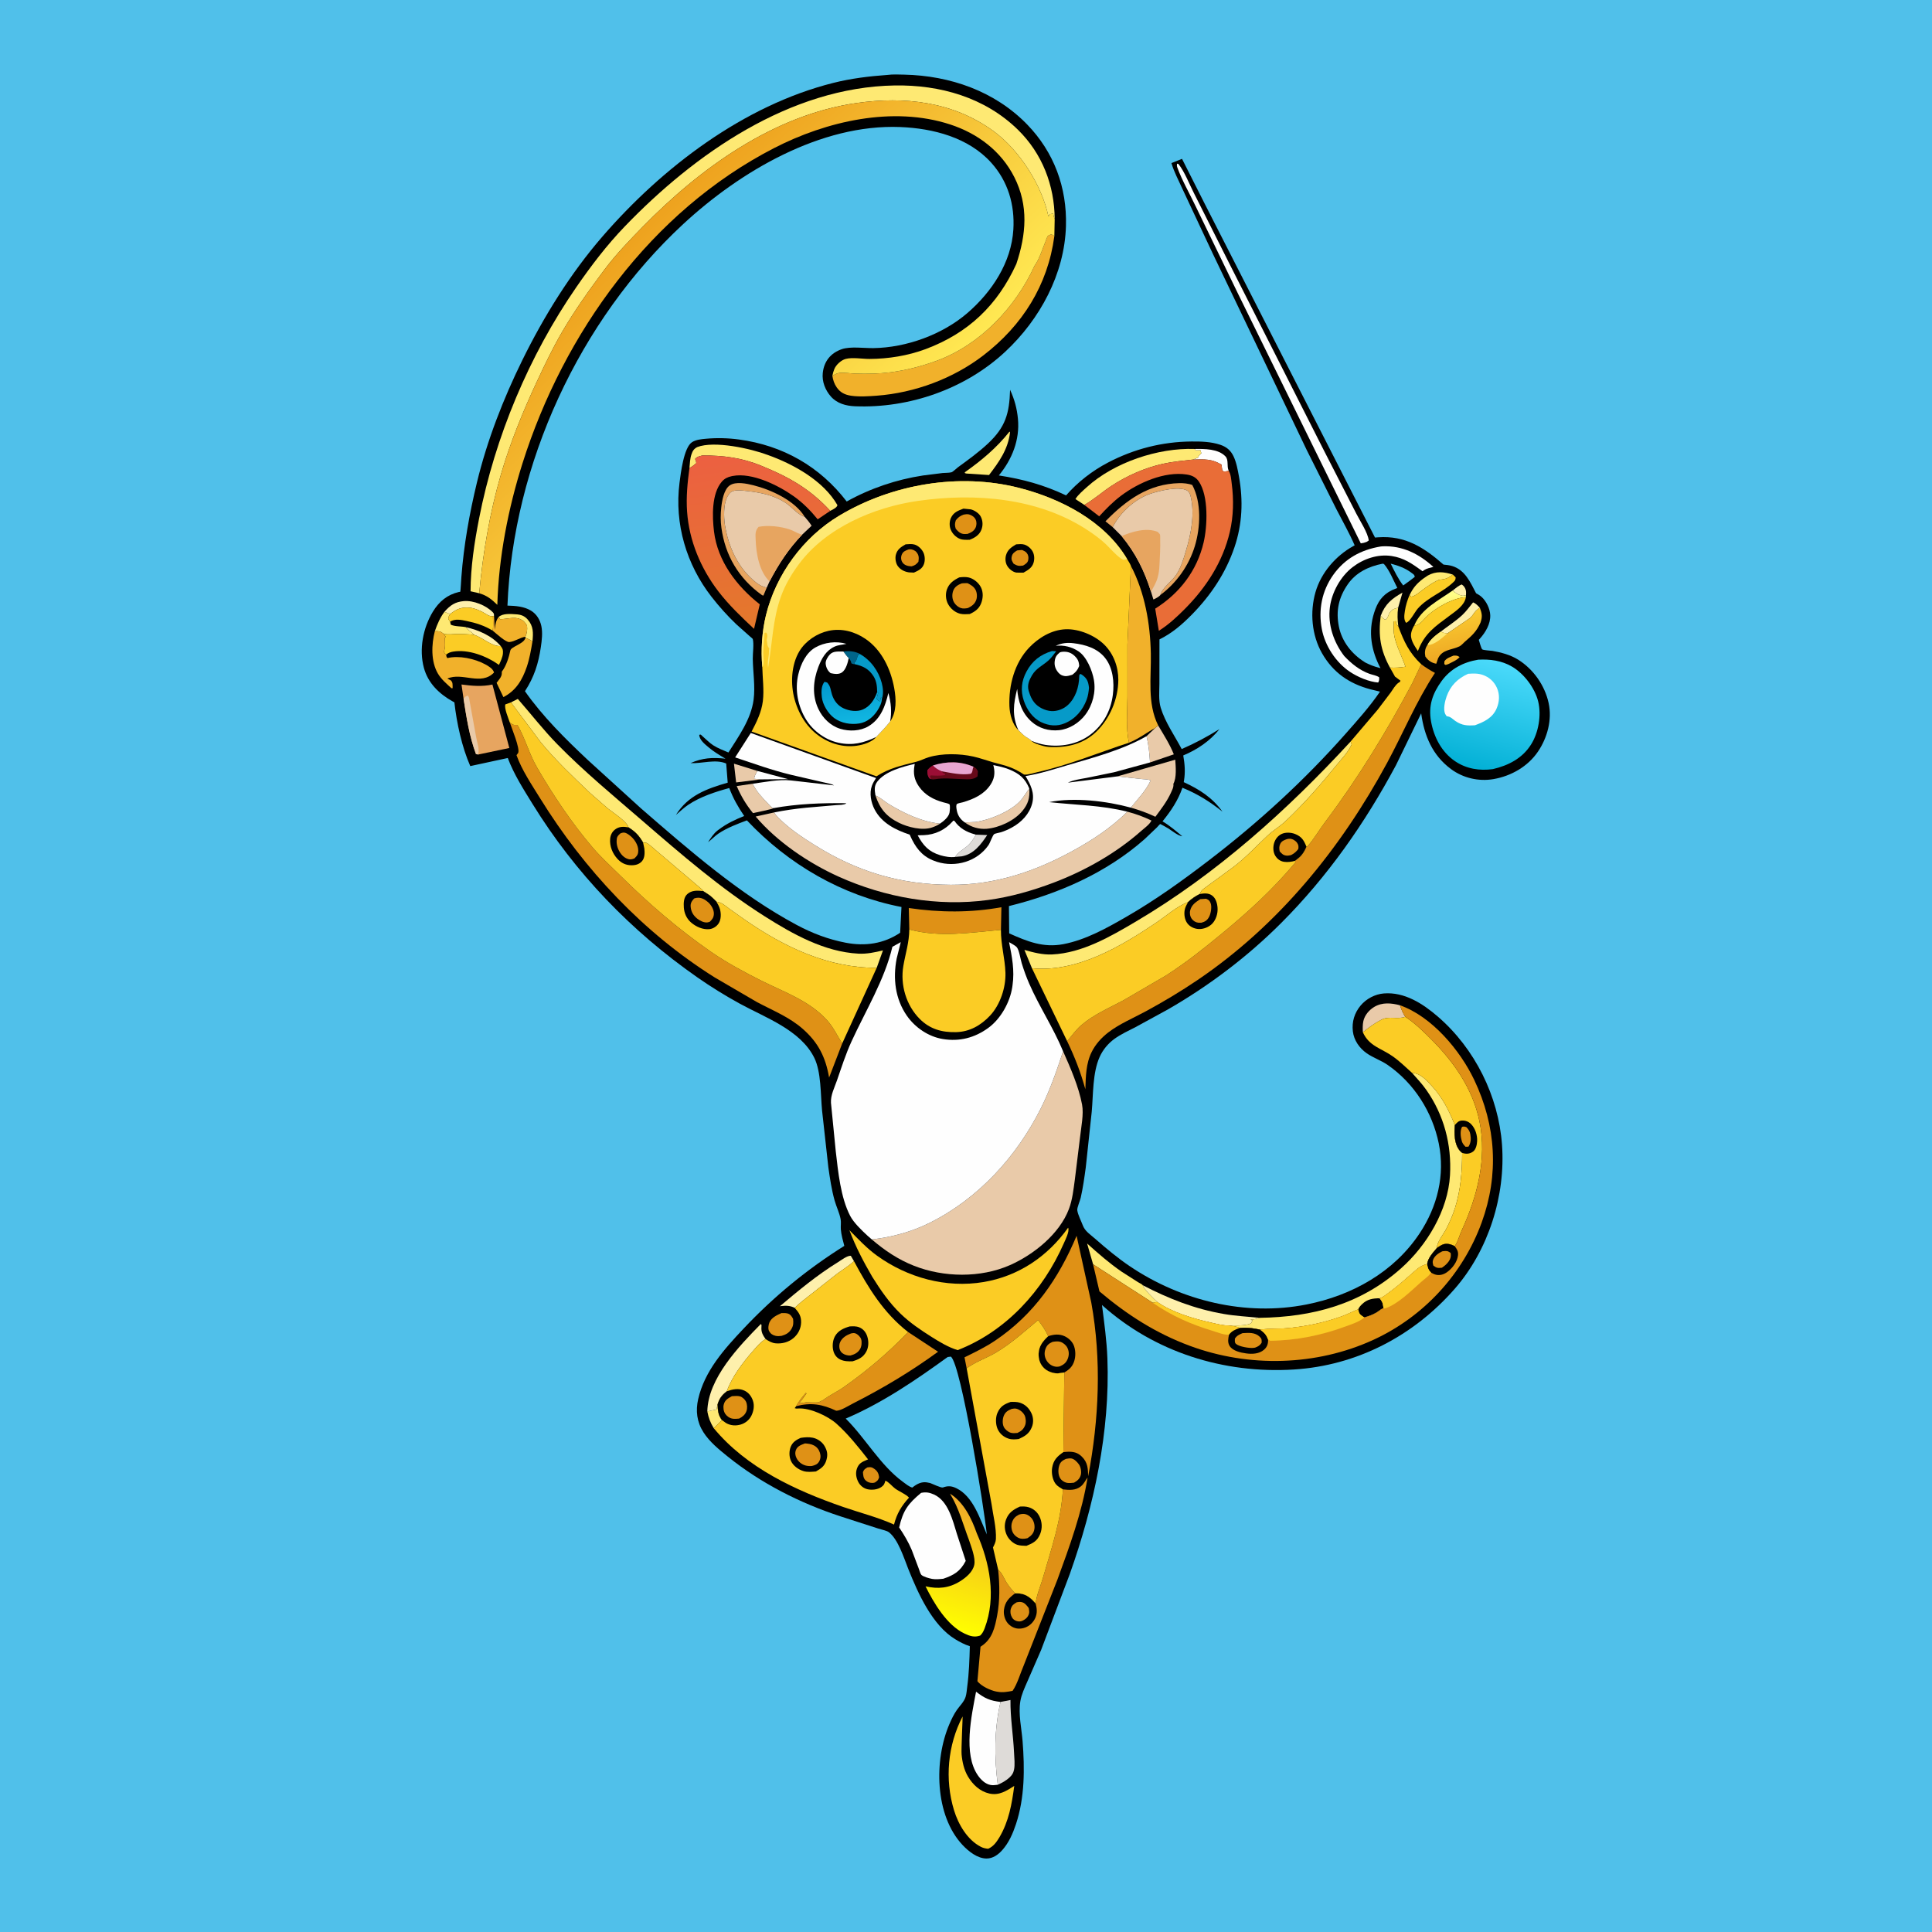 <svg version="1.1" xmlns="http://www.w3.org/2000/svg" style="display: block;" viewBox="0 0 2048 2048" width="1024" height="1024">
<defs>
	<linearGradient id="Gradient1" gradientUnits="userSpaceOnUse" x1="1520.97" y1="653.51" x2="1517.08" y2="635.699">
		<stop class="stop0" offset="0" stop-opacity="1" stop-color="rgb(255,229,86)"/>
		<stop class="stop1" offset="1" stop-opacity="1" stop-color="rgb(255,254,135)"/>
	</linearGradient>
	<linearGradient id="Gradient2" gradientUnits="userSpaceOnUse" x1="1545.37" y1="698.322" x2="1535.79" y2="650.449">
		<stop class="stop0" offset="0" stop-opacity="1" stop-color="rgb(237,166,35)"/>
		<stop class="stop1" offset="1" stop-opacity="1" stop-color="rgb(251,204,49)"/>
	</linearGradient>
	<linearGradient id="Gradient3" gradientUnits="userSpaceOnUse" x1="1003.26" y1="1725.5" x2="1044.37" y2="1596.25">
		<stop class="stop0" offset="0" stop-opacity="1" stop-color="rgb(255,255,0)"/>
		<stop class="stop1" offset="1" stop-opacity="1" stop-color="rgb(240,169,41)"/>
	</linearGradient>
	<linearGradient id="Gradient4" gradientUnits="userSpaceOnUse" x1="819.104" y1="658.02" x2="793.605" y2="477.42">
		<stop class="stop0" offset="0" stop-opacity="1" stop-color="rgb(228,120,44)"/>
		<stop class="stop1" offset="1" stop-opacity="1" stop-color="rgb(236,96,65)"/>
	</linearGradient>
	<linearGradient id="Gradient5" gradientUnits="userSpaceOnUse" x1="1558.87" y1="812.013" x2="1587.66" y2="702.172">
		<stop class="stop0" offset="0" stop-opacity="1" stop-color="rgb(4,177,214)"/>
		<stop class="stop1" offset="1" stop-opacity="1" stop-color="rgb(74,217,250)"/>
	</linearGradient>
	<linearGradient id="Gradient6" gradientUnits="userSpaceOnUse" x1="661.158" y1="257.852" x2="890.825" y2="497.71">
		<stop class="stop0" offset="0" stop-opacity="1" stop-color="rgb(238,162,30)"/>
		<stop class="stop1" offset="1" stop-opacity="1" stop-color="rgb(255,232,82)"/>
	</linearGradient>
	<linearGradient id="Gradient7" gradientUnits="userSpaceOnUse" x1="897.557" y1="720.892" x2="905.36" y2="765.635">
		<stop class="stop0" offset="0" stop-opacity="1" stop-color="rgb(2,153,207)"/>
		<stop class="stop1" offset="1" stop-opacity="1" stop-color="rgb(17,182,225)"/>
	</linearGradient>
</defs>
<path transform="translate(0,0)" fill="rgb(80,192,234)" d="M -0 -0 L 2048 0 L 2048 2048 L -0 2048 L -0 -0 z"/>
<path transform="translate(0,0)" fill="rgb(0,0,0)" d="M 940.651 79.432 C 946.218 78.678 952.849 78.989 958.5 79.114 C 1007.12 80.191 1054.51 96.606 1088.81 131.934 C 1117.28 161.267 1131.12 198.743 1129.96 239.5 C 1128.52 290.371 1102.33 338.558 1065.65 372.786 C 1023.3 412.31 963.909 432.976 906.337 430.664 C 896.747 430.279 887.255 427.725 880.699 420.248 C 874.811 413.532 871.223 404.496 872.16 395.486 C 873.462 382.976 880.569 374.147 892.456 370.108 C 901.531 367.025 915.999 369.149 925.754 369.013 C 960.791 368.522 999.083 354.66 1025.62 331.713 C 1051.5 309.336 1072.09 278.23 1074.2 243.286 C 1075.79 217.057 1068.53 192.21 1050.76 172.487 C 1026.61 145.679 989.089 136.045 954.293 134.658 C 869.806 131.29 784.331 181.866 724.239 237.531 C 614.036 339.614 543.874 491.858 537.924 641.958 C 546.448 642.223 555.353 642.772 562.811 647.277 C 568.78 650.882 572.489 656.991 573.867 663.699 C 575.332 670.832 574.387 678.673 573.337 685.83 C 570.748 703.471 566.232 717.714 556.468 732.716 C 575.158 759.38 599.322 783.271 622.976 805.5 L 679.464 856.893 C 730.475 901.159 784.693 948.492 844.569 980.5 C 861.124 989.35 878.119 995.799 896.591 999.343 C 916.953 1003.25 936.832 1000.48 954.188 988.749 L 955.601 961.455 C 892.442 949.293 835.594 916.189 791.756 869.637 C 781.574 873.424 770.742 877.503 761.666 883.563 C 757.662 886.237 754.414 889.861 750.565 892.769 C 753.562 888.234 756.407 883.584 760.773 880.232 L 762.15 879.215 C 770.479 872.976 779.252 868.819 788.897 864.995 C 782.332 855.416 777.157 846.223 773.037 835.347 C 758.287 839.369 742.461 844.512 729.661 853.06 C 725.008 856.167 720.808 860.231 716.538 863.834 C 729.255 843.251 749.147 836.056 771.399 829.661 L 769.797 809.372 C 758.625 804.412 743.858 809.591 731.931 808.941 C 744.911 803.297 755.263 802.768 769.063 804.227 C 762.854 800.514 756.612 796.864 751.085 792.163 C 747.027 788.711 741.595 784.531 741.181 779 C 743.174 778.29 742.78 778.773 744.342 780.112 C 748.162 783.388 751.825 787.291 756.047 790.034 C 760.929 793.204 766.835 795.374 772.173 797.667 C 783.067 780.436 796.107 762.466 798.847 741.731 C 800.721 727.553 798.168 712.492 797.979 698.207 C 797.904 692.631 799.374 682.314 797.93 677.257 C 797.852 676.983 795.078 674.732 794.806 674.49 L 780.459 661.701 C 771.129 652.829 762.23 642.865 754.314 632.713 C 727.55 598.39 714.806 555.227 720.308 511.872 C 721.56 502.009 724.803 474.502 733.5 468.785 C 737.64 466.063 743.441 465.531 748.282 465.094 C 759.872 464.049 771.71 464.319 783.25 465.871 C 829.793 472.132 869 494.393 897.541 531.601 C 922.538 517.695 950.217 508.318 978.48 504.027 L 999.285 501.418 C 1002.02 501.151 1006.06 501.356 1008.63 500.625 C 1010.13 500.198 1013.94 496.447 1015.51 495.3 C 1026.47 487.312 1037.32 479.509 1047.24 470.218 C 1065.92 452.729 1069.98 438.273 1070.73 413.196 C 1075.35 423.229 1078.03 432.976 1079.06 443.982 C 1081.15 466.288 1072.87 486.925 1058.81 503.992 C 1084.55 507.994 1106.46 513.979 1130.09 525.136 C 1142.43 511.009 1157.87 499.057 1174.48 490.355 C 1202.14 475.872 1231.87 468.265 1263.1 468 C 1273.41 467.913 1283.76 468.214 1293.59 471.496 C 1300.1 473.664 1304.6 477.43 1307.56 483.637 C 1310.69 490.214 1312.04 497.943 1313.33 505.067 C 1317.94 530.623 1316.94 555.556 1308.56 580.213 C 1299.31 607.42 1283.57 630.98 1263.52 651.4 C 1253.06 662.048 1242.52 671.156 1229.08 677.8 L 1229.01 724.902 C 1228.96 733.079 1228.01 742.433 1230.43 750.295 C 1235.25 765.901 1245.05 779.647 1252.66 794.023 C 1266.75 787.906 1279.65 781.018 1292.67 772.881 C 1282.94 785.336 1268.8 794.807 1254.3 800.792 C 1255.89 809.941 1256.6 818.232 1255.09 827.455 L 1254.81 829.093 C 1271.39 836.728 1285.03 845.378 1295.87 860.391 C 1282.28 849.617 1269.52 841.621 1253.43 835.046 C 1248.79 848.438 1241.22 859.751 1232.32 870.658 C 1239.8 875.035 1246.62 880.97 1253.29 886.485 C 1248.45 885.795 1242.63 880.758 1238.36 878.137 C 1237.58 877.662 1230.12 873.389 1229.79 873.482 C 1229.57 873.546 1226.79 876.667 1226.4 877.08 L 1213.41 889.458 C 1172.58 925.5 1121.91 947.534 1069.52 960.482 L 1069.79 989.415 C 1088.88 997.96 1105.85 1004.87 1127.04 1000.87 C 1150.91 996.358 1173.23 983.796 1194.09 971.784 C 1224.75 954.124 1253.09 933.734 1281.15 912.273 C 1333.67 872.106 1382.92 827.111 1426.68 777.5 C 1439.25 763.255 1452.14 748.903 1462.85 733.172 L 1452.65 730.672 C 1430.22 724.732 1413.1 712.925 1401.45 692.559 C 1390.44 673.315 1388.41 648.949 1394.46 627.756 C 1400.35 607.16 1415.88 589.253 1434.43 578.948 L 1435.99 578.09 C 1430.29 564.891 1423.07 552.362 1416.52 539.571 L 1385.22 477.095 L 1285.71 269.108 L 1253.06 199.47 C 1249.16 190.725 1244.45 182.084 1241.76 172.882 L 1252.99 168.387 L 1277.36 216.625 L 1457.56 569.824 L 1460.97 569.557 C 1489.66 567.562 1509.5 580.325 1530.18 598.485 C 1533.22 598.799 1536.3 599.091 1539.24 599.971 C 1552.94 604.079 1558.59 617.127 1564.72 628.902 C 1566.74 629.954 1568.73 631.145 1570.44 632.662 C 1575.5 637.132 1579.44 645.243 1579.72 652 C 1580.11 661.397 1574.69 670.408 1568.61 677.139 L 1567.59 678.263 C 1568.26 680.22 1570.08 687.336 1571.2 688.316 C 1572.36 689.339 1580.11 689.638 1582 689.959 C 1591.28 691.536 1601.36 694.262 1609.38 699.317 C 1625.55 709.509 1637.59 726.577 1641.62 745.284 C 1645.43 762.932 1640.31 781.957 1630.34 796.693 C 1619.61 812.543 1601.91 822.629 1583.27 825.867 C 1567.45 828.614 1550.92 824.765 1538.09 815.228 C 1518.35 800.559 1509.78 779.859 1506.5 756.196 L 1479.78 811.167 C 1446.89 872.59 1407.33 929.155 1358.02 978.514 C 1322.54 1014.03 1281.53 1045.06 1237.98 1070.07 L 1203.87 1088.7 C 1196.36 1092.62 1188.17 1096.27 1181.32 1101.27 C 1174.54 1106.22 1169.1 1112.78 1165.65 1120.44 C 1158.13 1137.12 1158.93 1160.23 1157.29 1178.39 L 1150.96 1237.5 C 1149.52 1248.16 1147.98 1259.13 1145.62 1269.62 C 1144.94 1272.66 1141.62 1280.29 1141.95 1282.86 C 1142.57 1287.69 1146.1 1294.32 1147.84 1299 C 1150.09 1305.07 1155.79 1308.68 1160.53 1312.82 C 1172.53 1323.33 1184.73 1333.59 1197.99 1342.5 C 1252.17 1378.92 1320.38 1395.57 1384.94 1382.81 C 1432.99 1373.32 1477.48 1348.74 1504.97 1307.23 C 1523.69 1278.96 1531.98 1245.68 1525.15 1212.12 C 1518.36 1178.8 1499.05 1148.26 1470.91 1128.83 C 1463.91 1124 1455.6 1121.3 1448.72 1116.47 C 1441.06 1111.09 1435.2 1102.75 1434.09 1093.31 C 1432.9 1083.16 1435.76 1073.71 1442.37 1065.84 C 1448.29 1058.79 1457.53 1053.87 1466.77 1053.1 C 1488.75 1051.26 1508.31 1063.92 1524.27 1077.72 C 1563.44 1111.58 1588.49 1161.99 1592.2 1213.6 C 1596.07 1267.46 1577.83 1325.25 1542.16 1366.1 C 1498.47 1416.14 1438.2 1447.59 1371.5 1451.74 C 1297.29 1456.37 1223.7 1433.33 1168.14 1383.36 C 1170.55 1402.16 1173.17 1421.03 1173.88 1439.99 C 1176.8 1517.13 1159.74 1596.26 1133.98 1668.64 L 1103.67 1748.92 L 1088.99 1782.62 C 1086.12 1789.26 1082.78 1796.2 1081.6 1803.39 C 1079.34 1817.06 1082.9 1832.01 1083.98 1845.71 C 1086.28 1874.89 1086.3 1905.43 1077.02 1933.5 C 1073.74 1943.41 1069.48 1953.32 1062.45 1961.19 C 1058.11 1966.05 1052.6 1970.08 1045.84 1970.11 C 1036.27 1970.14 1026.79 1962.62 1020.49 1955.94 C 990.639 1924.34 990.042 1865.52 1006.44 1827.52 C 1008.62 1822.45 1011.22 1817.01 1014.4 1812.5 C 1017.44 1808.19 1021.92 1803.98 1023.54 1798.88 C 1024.65 1795.35 1024.8 1791.64 1025.29 1788 C 1027.22 1773.7 1027.67 1759.49 1028.06 1745.07 C 1022.6 1743.35 1017.38 1740.57 1012.5 1737.6 C 988.14 1722.81 973.133 1688.85 962.888 1663.32 C 958.419 1652.19 952.196 1631.73 942.148 1624.15 C 939.965 1622.51 933.739 1621.27 930.985 1620.33 L 891.136 1607.46 C 848.13 1593.43 806.664 1572.39 771.427 1544.01 C 762.069 1536.48 752.214 1528.48 745.677 1518.28 C 738.69 1507.37 737.269 1495.53 740.105 1483.09 C 746.91 1453.24 767.677 1430.17 788.098 1408.51 C 820.211 1374.44 855.406 1345.51 895.001 1320.68 C 893.509 1315.05 891.744 1308.92 891.313 1303.1 C 891.062 1299.71 891.724 1295.75 891.126 1292.5 C 889.913 1285.9 886.515 1278.99 884.681 1272.42 C 881.494 1261 879.735 1248.98 878.066 1237.26 L 871.404 1177 C 869.807 1160.25 870.528 1136.28 863.228 1121.43 C 848.643 1091.78 811.197 1078.75 783.938 1063.77 C 768.696 1055.39 753.691 1046.15 739.427 1036.19 C 668.758 986.851 609.82 925.606 564.508 852.202 C 554.75 836.395 544.862 820.971 538.258 803.518 L 498.516 812.092 C 489.631 791.896 484.098 766.389 481.673 744.526 L 479.895 743.555 C 465.539 735.52 453.744 724.227 449.34 707.949 C 444.052 688.401 448.407 665.606 458.854 648.438 C 465.38 637.712 474.051 630.433 486.432 627.527 C 486.933 627.409 487.551 627.521 487.937 627.18 C 488.172 626.973 488.963 613.283 489.072 611.826 C 491.592 578.042 497.661 544.145 505.622 511.235 C 516.376 466.785 533.491 422.856 553.641 381.88 C 576.493 335.409 604.647 289.948 638.606 250.727 C 701.918 177.606 788.167 111.755 883.371 87.864 C 902.264 83.123 921.263 80.813 940.651 79.432 z"/>
<path transform="translate(0,0)" fill="rgb(241,177,43)" d="M 1540.82 694.964 C 1543.91 694.967 1544.62 694.712 1547.25 696.5 C 1544.58 699.831 1539.11 701.918 1535.34 703.924 L 1532.5 704.887 L 1531 704 L 1531.13 701 C 1533.32 697.641 1537.28 696.505 1540.82 694.964 z"/>
<path transform="translate(0,0)" fill="rgb(254,240,172)" d="M 1540.07 625.822 C 1543.01 623.565 1545.99 620.833 1549.5 619.56 C 1551.82 621.088 1553.33 623.241 1553.89 626 C 1554.2 627.567 1554.08 629.315 1554 630.905 C 1552.43 631.325 1551.25 631.706 1549.64 631.384 C 1546.45 630.752 1542.03 628.406 1540.07 625.822 z"/>
<path transform="translate(0,0)" fill="rgb(254,254,254)" d="M 802.826 817.219 L 835.374 825.903 L 806.41 826.192 L 799.5 825.561 C 799.5 822.636 801.46 819.772 802.826 817.219 z"/>
<path transform="translate(0,0)" fill="rgb(254,240,172)" d="M 493.815 664.816 C 507.381 667.88 521.543 673.972 530.753 684.843 C 521.338 685.466 511.768 675.872 502.603 672.951 L 500.138 670.5 C 497.463 668.463 495.92 667.516 493.815 664.816 z"/>
<path transform="translate(0,0)" fill="rgb(254,233,115)" d="M 749.789 1496.17 L 759.5 1494.09 L 760.641 1488.76 C 760.967 1495.34 761.206 1499.87 765.263 1505.38 L 756.654 1514 C 752.982 1508.05 751.102 1502.98 749.789 1496.17 z"/>
<path transform="translate(0,0)" fill="rgb(223,145,22)" d="M 919.49 1555.5 C 923.051 1554.96 924.433 1555.26 927.32 1557.42 C 930.289 1559.64 931.499 1562.42 931.901 1566 C 930.777 1569.36 930.248 1569.47 927.5 1571.48 C 926.569 1571.75 926.02 1571.95 924.984 1571.97 C 922.127 1572.02 919.58 1571.22 917.5 1569.19 C 915.072 1566.81 915.024 1563.66 914.757 1560.5 C 916.014 1557.4 916.76 1557.26 919.49 1555.5 z"/>
<path transform="translate(0,0)" fill="rgb(254,240,172)" d="M 1463.6 652.829 C 1468.26 640.308 1475.43 634.525 1486.69 628.188 L 1482.08 644.216 C 1478.28 645.133 1475.78 645.713 1473.33 649.142 C 1472.47 650.335 1471.99 651.927 1471.44 653.275 C 1470.82 654.769 1470.06 655.801 1469 657.004 C 1466.37 656.282 1465.45 654.74 1463.6 652.829 z"/>
<path transform="translate(0,0)" fill="rgb(254,233,115)" d="M 528.64 653.987 C 533.208 649.947 541.432 650.827 547.352 651.206 C 552.313 651.523 556.031 652.911 559.357 656.695 C 565.666 663.872 565.263 670.973 564.465 679.789 C 562.093 678.251 559.637 677.169 557.06 676.04 L 556.914 675 C 558.787 670.689 559.073 667.844 558.659 663.177 C 556.934 660.495 555.613 658.322 552.626 656.873 L 551.5 656.385 C 545.412 653.33 536.618 656.481 530.103 656.334 L 528.64 653.987 z"/>
<path transform="translate(0,0)" fill="rgb(80,192,234)" d="M 1474.2 597.481 C 1481.88 599.417 1489.63 602.19 1495.98 607.035 C 1497.93 608.521 1499.39 609.023 1499.71 611.5 L 1494.57 615.479 L 1487.45 620.611 C 1482.01 613.55 1478.15 605.425 1474.2 597.481 z"/>
<path transform="translate(0,0)" fill="rgb(222,219,216)" d="M 1034.58 884.765 L 1046.49 885.205 C 1039.78 895.267 1032.28 905.449 1019.5 907.753 L 1012.73 908.341 C 1014.39 903.959 1023.04 899.291 1026.69 895.687 C 1029.95 892.46 1032.28 888.704 1034.58 884.765 z"/>
<path transform="translate(0,0)" fill="rgb(254,240,172)" d="M 1527.15 669.629 C 1534.84 663.644 1543.15 658.491 1550.26 651.779 C 1554.5 647.77 1557.79 643.044 1561.5 638.563 C 1564.54 639.653 1566.46 641.992 1568.69 644.227 C 1565.21 646.387 1563.59 648.219 1561.35 651.615 C 1560.29 653.214 1559.24 654.23 1557.8 655.47 L 1534.12 671.581 C 1531.44 671.262 1529.66 670.777 1527.15 669.629 z"/>
<path transform="translate(0,0)" fill="rgb(233,202,169)" d="M 806.41 826.192 L 780.334 829.419 L 778.028 809.526 L 802.826 817.219 C 801.46 819.772 799.5 822.636 799.5 825.561 L 806.41 826.192 z"/>
<path transform="translate(0,0)" fill="rgb(254,240,172)" d="M 471.071 648.587 C 477.122 641.68 482.368 637.977 491.728 637.183 C 501.915 636.32 515.298 641.696 522.5 649.14 C 523.719 650.4 523.666 651.179 523.665 652.837 L 522.535 653.054 C 519.158 654.241 514.313 650.087 511.312 648.623 C 507.087 646.56 502.683 644.644 497.957 644.197 C 489.281 643.375 483.867 645.584 477.161 650.943 L 471.071 648.587 z"/>
<path transform="translate(0,0)" fill="rgb(254,254,254)" d="M 1266.41 475.937 C 1276.71 475.745 1291.35 475.725 1298.99 483.747 C 1302.71 487.651 1300.17 493.987 1302.47 499.023 C 1300.28 499.581 1301.13 499.434 1298.97 499.724 C 1296.93 499.998 1297.2 499.674 1295.67 498.5 L 1295 493.812 L 1294.86 492.5 C 1284.14 486.207 1277.01 486.853 1264.88 487.131 L 1270 485 C 1270.76 482.771 1271.81 482.13 1273.5 480.51 L 1272.51 477.25 L 1267.54 477.366 L 1266.41 475.937 z"/>
<path transform="translate(0,0)" fill="url(#Gradient1)" d="M 1540.07 625.822 C 1542.03 628.406 1546.45 630.752 1549.64 631.384 C 1551.25 631.706 1552.43 631.325 1554 630.905 L 1553.89 633.036 C 1540.38 633.592 1520.3 644.97 1511.16 654.847 C 1508.41 657.815 1504.7 662.34 1500.46 662.94 L 1499.24 662.929 C 1506.22 645.504 1525.56 636.182 1540.07 625.822 z"/>
<path transform="translate(0,0)" fill="rgb(254,233,115)" d="M 1508.67 613.39 L 1513.5 610.097 C 1522.41 605.146 1530.85 606.155 1540.12 609.094 C 1534.74 613.159 1532.15 613.969 1525.55 614.661 L 1525.41 614.599 C 1518.73 617.45 1513.3 621.499 1507.46 625.738 C 1503.86 628.35 1500.53 631.509 1496.14 632.581 L 1494.17 630.981 C 1497.74 623.228 1501.99 618.422 1508.67 613.39 z"/>
<path transform="translate(0,0)" fill="rgb(254,233,115)" d="M 460.981 668.981 C 463.495 661.69 466.48 654.816 471.071 648.587 L 477.161 650.943 C 476.16 652.806 474.604 654.46 475.521 656.671 L 477.13 659.034 L 477.816 662.156 C 481.848 664.218 489.162 663.82 493.815 664.816 C 495.92 667.516 497.463 668.463 500.138 670.5 L 502.603 672.951 C 496.537 672.322 490.435 672.041 484.335 672.105 C 479.053 672.161 475.519 672.981 470.134 671.856 L 470.094 671.639 C 466.396 668.87 465.453 669.174 460.981 668.981 z"/>
<path transform="translate(0,0)" fill="rgb(223,145,22)" d="M 828.421 1391.91 C 830.396 1391.9 832.563 1391.82 834.5 1392.24 C 837.735 1392.94 839.251 1395.31 840.699 1398.02 C 841.13 1402.13 841.175 1404.97 839.009 1408.68 C 836.553 1412.88 833.034 1414.77 828.5 1416.07 C 826.266 1416.36 824.359 1416.54 822.135 1416.04 C 819.034 1415.34 816.792 1413.8 815.252 1410.99 C 813.949 1408.6 814.574 1404.31 815.593 1401.91 C 817.827 1396.65 823.547 1394.09 828.421 1391.91 z"/>
<path transform="translate(0,0)" fill="rgb(223,145,22)" d="M 1129.86 1546.5 C 1131.55 1546.19 1133.8 1545.77 1135.5 1546 C 1138.72 1546.42 1141.84 1549.75 1143.68 1552.28 C 1145.66 1555 1146.61 1560.36 1145.67 1563.59 C 1144.47 1567.76 1142.09 1569.58 1138.5 1571.72 C 1136.12 1572.02 1133.2 1572.32 1130.84 1571.84 C 1128.17 1571.29 1125.26 1569.35 1123.83 1567 C 1121.51 1563.17 1121.52 1557.55 1122.88 1553.38 C 1124.11 1549.59 1126.41 1548.15 1129.86 1546.5 z"/>
<path transform="translate(0,0)" fill="rgb(233,202,169)" d="M 819.817 856.662 C 818.95 857.799 801.436 861.134 798.189 861.929 C 790.707 852.59 785.657 844.239 780.955 833.261 L 797.824 830.804 C 802.156 839.247 806.924 844.363 813.39 851.018 C 815.254 852.937 817.312 855.763 819.817 856.662 z"/>
<path transform="translate(0,0)" fill="rgb(251,204,37)" d="M 477.161 650.943 C 483.867 645.584 489.281 643.375 497.957 644.197 C 502.683 644.644 507.087 646.56 511.312 648.623 C 514.313 650.087 519.158 654.241 522.535 653.054 C 522.664 658.215 523.033 663.444 522.345 668.571 C 513.673 663.219 504.482 660.308 494.565 658.259 C 488.832 657.074 482.296 655.6 477.13 659.034 L 475.521 656.671 C 474.604 654.46 476.16 652.806 477.161 650.943 z"/>
<path transform="translate(0,0)" fill="rgb(233,202,169)" d="M 1224.65 771.596 L 1227.76 769.09 C 1233.61 778.964 1240.04 788.958 1244.3 799.635 L 1219.07 808.229 C 1218.46 798.518 1217.64 789.901 1215.39 780.367 L 1224.65 771.596 z"/>
<path transform="translate(0,0)" fill="rgb(233,202,169)" d="M 1444.68 1094.26 C 1444.48 1090.43 1444.38 1086.16 1445.22 1082.41 C 1446.61 1076.15 1451.21 1070.73 1456.62 1067.45 C 1465.17 1062.25 1474.78 1063.2 1484.02 1065.63 C 1485.38 1069.85 1487.14 1074.09 1489.58 1077.81 C 1481.57 1080.9 1472.37 1076.84 1464.81 1080.71 L 1463.78 1081.22 C 1457.09 1084.68 1450.52 1089.52 1444.68 1094.26 z"/>
<path transform="translate(0,0)" fill="rgb(254,233,115)" d="M 1070.14 457.5 L 1070.69 458.281 C 1068.57 476.339 1059.08 489.594 1048.42 503.55 L 1024.5 501.976 L 1023 501.603 L 1022.62 500.717 C 1040.58 488.015 1056.4 474.824 1070.14 457.5 z"/>
<path transform="translate(0,0)" fill="rgb(233,202,169)" d="M 928.022 843.24 L 928.907 843.634 C 933.879 845.931 937.603 849.546 942.213 852.371 C 958.1 862.11 977.717 871.324 996.48 873.055 C 993.896 874.909 990.997 876.116 988 877.144 C 977.599 880.71 962.42 876.879 953 872.238 C 939.631 865.652 932.59 857.136 928.022 843.24 z"/>
<path transform="translate(0,0)" fill="rgb(233,202,169)" d="M 1091.1 835.926 C 1091.75 845.74 1089.96 852.291 1083.5 859.966 C 1074.94 870.124 1059 877.454 1045.93 878.541 C 1037.8 879.216 1029.32 876.762 1022.83 871.837 L 1034.03 871.327 C 1048.74 869.364 1070.69 860.324 1081.04 849.5 C 1084.86 845.506 1087.65 840.289 1091.1 835.926 z"/>
<path transform="translate(0,0)" fill="rgb(241,177,43)" d="M 522.535 653.054 L 523.665 652.837 L 524.5 667.464 L 524.658 666.016 C 525.2 661.349 525.687 657.796 528.64 653.987 L 530.103 656.334 C 536.618 656.481 545.412 653.33 551.5 656.385 L 552.626 656.873 C 555.613 658.322 556.934 660.495 558.659 663.177 C 559.073 667.844 558.787 670.689 556.914 675 C 551.219 675.741 545.927 680.014 539.932 680.606 C 536.099 680.984 525.806 671.349 522.345 668.571 C 523.033 663.444 522.664 658.215 522.535 653.054 z"/>
<path transform="translate(0,0)" fill="rgb(251,204,37)" d="M 1540.12 609.094 L 1543.04 612 C 1542.93 614.909 1542.58 615.224 1540.44 617.283 C 1529.34 627.972 1513.7 633.006 1503.01 645 C 1499.63 648.792 1494.81 658.949 1490.5 660.224 C 1487.8 656.694 1488.6 652.112 1489.22 647.781 C 1490.06 641.965 1491.81 636.436 1494.05 631.021 L 1494.17 630.981 L 1496.14 632.581 C 1500.53 631.509 1503.86 628.35 1507.46 625.738 C 1513.3 621.499 1518.73 617.45 1525.41 614.599 L 1525.55 614.661 C 1532.15 613.969 1534.74 613.159 1540.12 609.094 z"/>
<path transform="translate(0,0)" fill="rgb(102,9,25)" d="M 988.906 811.45 C 1003.32 806.905 1017.97 806.662 1032.05 812.839 L 1033.25 813.482 C 1035.04 814.603 1035.61 815.723 1036.62 817.5 L 1036.23 823 C 1031.63 826.984 1025.32 826.034 1019.54 825.881 C 1009.71 825.623 1000.54 824.333 990.774 826.083 C 989.397 826.329 988.461 826.278 987.109 825.946 L 985.031 824.976 C 983.138 822.008 983.078 819.973 983.02 816.5 C 984.896 814.204 986.378 813.005 988.906 811.45 z"/>
<path transform="translate(0,0)" fill="rgb(155,14,53)" d="M 987.109 825.946 L 985.031 824.976 C 983.138 822.008 983.078 819.973 983.02 816.5 C 984.896 814.204 986.378 813.005 988.906 811.45 C 991.855 814.37 994.366 815.957 998.19 817.56 C 999.518 819.486 999.779 819.596 1001.95 820.5 L 1001.5 821.67 C 996.369 822.501 991.644 822.272 986.5 821.95 L 985.761 823 L 987.109 825.946 z"/>
<path transform="translate(0,0)" fill="rgb(232,166,209)" d="M 988.906 811.45 C 1003.32 806.905 1017.97 806.662 1032.05 812.839 C 1030.32 815.941 1031.57 818.402 1029 820.259 C 1019.24 821.874 1007.87 819.309 998.19 817.56 C 994.366 815.957 991.855 814.37 988.906 811.45 z"/>
<path transform="translate(0,0)" fill="rgb(254,233,115)" d="M 1158.71 1340.2 L 1152.38 1318.16 C 1164.24 1328.82 1175.8 1338.96 1189 1348.05 L 1206.29 1359.12 C 1207.29 1359.74 1210.84 1361.45 1211.35 1362.39 C 1211.86 1365.86 1223.87 1377.71 1226.77 1380.19 L 1221.97 1381 L 1158.71 1340.2 z"/>
<path transform="translate(0,0)" fill="rgb(254,240,172)" d="M 842.444 1386.4 C 837.702 1383.99 833.148 1383.87 827.965 1384.51 L 826.685 1384.68 C 846.691 1367.8 866.058 1351.69 888.421 1337.88 C 891.959 1335.69 897.752 1331.06 901.885 1331.17 L 905.22 1336.83 C 899.938 1341.94 893.519 1345.67 887.624 1350.01 L 858.5 1372.91 C 853.115 1377.27 847.236 1381.39 842.444 1386.4 z"/>
<path transform="translate(0,0)" fill="rgb(251,204,37)" d="M 1553.89 633.036 C 1552.64 641.628 1543.16 647.773 1536.64 652.645 C 1521.15 664.218 1510.23 671.234 1503.02 690.106 C 1499.22 684.151 1494.21 677.562 1496.12 670.091 C 1496.79 667.469 1497.82 665.213 1499.24 662.929 L 1500.46 662.94 C 1504.7 662.34 1508.41 657.815 1511.16 654.847 C 1520.3 644.97 1540.38 633.592 1553.89 633.036 z"/>
<path transform="translate(0,0)" fill="rgb(254,233,115)" d="M 1482.08 644.216 C 1481.08 651.114 1481.4 657.075 1482.26 663.978 C 1480.27 661.613 1479.76 661.53 1479.75 658.495 L 1477.5 658.669 L 1477.36 666.684 C 1476.97 679.42 1485.77 694.485 1489.85 706.747 C 1484.2 707.649 1479.12 707.966 1473.4 707.669 C 1463.25 689.117 1460.94 673.681 1463.6 652.829 C 1465.45 654.74 1466.37 656.282 1469 657.004 C 1470.06 655.801 1470.82 654.769 1471.44 653.275 C 1471.99 651.927 1472.47 650.335 1473.33 649.142 C 1475.78 645.713 1478.28 645.133 1482.08 644.216 z"/>
<path transform="translate(0,0)" fill="rgb(231,165,96)" d="M 764.727 559.488 C 763.714 552.468 763.81 544.998 764.564 537.96 C 765.326 530.832 767.332 518.86 773.554 514.552 C 779.978 510.106 791.649 512.649 798.738 514.424 C 817.467 519.113 842.619 530.684 852.948 547.749 L 851.183 547.122 C 845.055 544.681 838.837 537.022 833 533.17 C 820.598 524.988 806.551 522.126 792.036 520.524 C 787.556 520.03 781.08 519.177 776.793 520.607 C 773.491 521.709 771.194 525.826 769.972 528.906 C 767.055 536.257 767.258 547.703 768.269 555.441 C 771.913 579.345 782.081 602.221 801.523 617.516 C 804.889 620.164 808.587 622.24 812.841 622.796 L 809.244 631.344 C 807.882 630.966 808.229 631.201 807.213 630.47 C 783.131 613.127 768.698 588.823 764.727 559.488 z"/>
<path transform="translate(0,0)" fill="rgb(251,204,37)" d="M 470.134 671.856 C 475.519 672.981 479.053 672.161 484.335 672.105 C 490.435 672.041 496.537 672.322 502.603 672.951 C 511.768 675.872 521.338 685.466 530.753 684.843 C 532.904 687.64 533.37 688.894 533.139 692.5 C 532.873 696.669 530.612 701.056 528.93 704.831 C 515.873 695.508 496.602 687.976 480.206 690.76 C 477.292 691.255 475.3 692.065 472.977 693.888 C 471.773 693.085 471.23 692.16 470.391 691 C 472.427 686.603 471.588 680.778 471.51 676 L 472.5 675 L 470.134 671.856 z"/>
<path transform="translate(0,0)" fill="rgb(241,177,43)" d="M 557.06 676.04 C 559.637 677.169 562.093 678.251 564.465 679.789 C 562.927 688.879 561.395 698.095 558.427 706.852 C 553.752 720.641 546.918 732.236 533.605 738.952 L 526.421 723.861 L 528.5 721.096 C 530.235 718.769 531.765 717.004 531.909 713.973 L 531.942 712 C 536.697 705.834 539.367 697.037 540.993 689.502 C 541.815 685.696 553.912 682.744 556.421 677.537 L 557.06 676.04 z"/>
<path transform="translate(0,0)" fill="rgb(254,240,172)" d="M 1211.35 1362.39 C 1239.17 1376.83 1266.5 1387.57 1297.5 1392.9 C 1310.01 1395.05 1322.59 1395.65 1335.18 1396.97 C 1331.79 1398.25 1329.12 1398.73 1325.49 1398.75 L 1327.66 1399.74 C 1326.71 1401.58 1326.76 1402.76 1324.7 1403.42 C 1318.02 1405.55 1309.51 1405 1302.54 1404.99 L 1301.75 1405.05 C 1296.26 1405.09 1290.03 1403.45 1284.69 1402.26 C 1265.88 1398.1 1242.6 1391.35 1226.77 1380.19 C 1223.87 1377.71 1211.86 1365.86 1211.35 1362.39 z"/>
<path transform="translate(0,0)" fill="url(#Gradient2)" d="M 1568.69 644.227 C 1571.05 650.626 1571.56 653.656 1569.37 660.055 C 1565.13 669.587 1560.35 673.755 1552.57 680.472 C 1550.71 682.08 1549.25 684.135 1547 685.22 C 1538.84 689.149 1528.91 688.3 1524.4 697.947 L 1522.5 703.58 C 1517.36 702.639 1513.93 700.243 1510.93 696 C 1510.11 692.081 1510.4 688.312 1512.45 684.764 L 1513.18 683.715 C 1516.03 677.897 1521.96 673.317 1527.15 669.629 C 1529.66 670.777 1531.44 671.262 1534.12 671.581 L 1557.8 655.47 C 1559.24 654.23 1560.29 653.214 1561.35 651.615 C 1563.59 648.219 1565.21 646.387 1568.69 644.227 z"/>
<path transform="translate(0,0)" fill="rgb(254,233,115)" d="M 1527.15 669.629 C 1529.66 670.777 1531.44 671.262 1534.12 671.581 C 1528.66 676.256 1520.54 683.924 1513.18 683.715 C 1516.03 677.897 1521.96 673.317 1527.15 669.629 z"/>
<path transform="translate(0,0)" fill="rgb(254,254,254)" d="M 1012.73 908.341 C 1007.68 909.094 1001.59 908.05 996.762 906.594 C 984.553 902.915 978.61 896.291 972.772 885.459 L 979.472 885.283 C 991.252 884.764 1001.66 879.796 1009.53 871.042 L 1010.54 869.901 L 1011.73 870.148 C 1017.11 877.91 1024.27 881.904 1033.18 884.385 L 1034.58 884.765 C 1032.28 888.704 1029.95 892.46 1026.69 895.687 C 1023.04 899.291 1014.39 903.959 1012.73 908.341 z"/>
<path transform="translate(0,0)" fill="rgb(231,165,96)" d="M 1179.5 558.799 L 1171.84 552.595 C 1193.79 530.18 1217.51 512.812 1250.22 512.148 C 1254.49 512.061 1259.9 512.557 1263.86 514.106 C 1273.73 532.566 1272.59 559.034 1266.64 578.708 C 1260.4 599.371 1247.31 617.828 1230.04 630.72 C 1232.32 622.533 1241.93 616.705 1246.83 609.246 C 1251.89 601.565 1254.3 593.312 1256.92 584.631 C 1262.53 566.074 1266.76 545.096 1262.08 525.838 C 1261.51 523.5 1260.28 520.929 1258.04 519.788 C 1249.09 515.224 1229.05 520.237 1219.8 523.293 C 1203.25 528.761 1187.31 543.211 1179.5 558.799 z"/>
<path transform="translate(0,0)" fill="rgb(254,240,172)" d="M 749.789 1496.17 C 750.478 1461.14 783.345 1427.06 806.5 1403.51 L 807.241 1404.5 C 806.761 1410.72 807.312 1413.21 810.81 1418.37 L 811.532 1419.42 C 806.122 1422.63 802.281 1427.45 798.163 1432.11 C 787.677 1443.96 775.685 1459.78 770.424 1474.84 C 765.123 1479.08 762.617 1482.29 760.641 1488.76 L 759.5 1494.09 L 749.789 1496.17 z"/>
<path transform="translate(0,0)" fill="rgb(222,219,216)" d="M 1060.58 1804.11 L 1071.14 1802.09 C 1070.92 1820.86 1074.04 1839.1 1074.93 1857.79 C 1075.19 1863.33 1076.07 1870.88 1074.87 1876.19 C 1074.07 1879.77 1072.83 1881.59 1070.22 1884.09 C 1066.6 1887.55 1062.22 1889.89 1057.68 1891.91 C 1053.83 1862.47 1053.91 1833.23 1060.58 1804.11 z"/>
<path transform="translate(0,0)" fill="rgb(241,177,43)" d="M 472.977 693.888 C 473.163 695.913 473.17 696.049 474.229 697.599 C 486.438 694.616 503.131 698.134 514.3 704.194 C 517.899 706.147 522.561 708.803 523.692 712.908 C 509.839 727.321 489.948 712.207 474.185 719.347 L 477.5 720.962 C 480.379 723.136 479.668 726.283 479.799 729.5 L 478.5 729.518 C 473.323 724.748 467.802 720.127 464.192 714 C 456.639 701.184 457.321 682.96 460.981 668.981 C 465.453 669.174 466.396 668.87 470.094 671.639 L 470.134 671.856 L 472.5 675 L 471.51 676 C 471.588 680.778 472.427 686.603 470.391 691 C 471.23 692.16 471.773 693.085 472.977 693.888 z"/>
<path transform="translate(0,0)" fill="rgb(233,202,169)" d="M 1184.48 822.993 L 1245.82 805.298 C 1246.3 812.755 1247.46 824.231 1243.78 831 L 1243.93 832.154 C 1243.94 834.851 1242.44 837.668 1241.34 840.109 C 1237.17 849.417 1230.84 857.661 1224.75 865.794 C 1216.32 861.814 1207.7 858.688 1198.74 856.122 C 1206.56 846.262 1214.1 839.022 1219.74 827.42 C 1217.67 826.013 1213.02 826.111 1210.49 825.824 L 1184.48 822.993 z"/>
<path transform="translate(0,0)" fill="rgb(254,233,115)" d="M 1149.45 535.236 L 1140.02 529.038 C 1142.7 524.475 1148.24 519.882 1152.23 516.256 C 1181.01 490.143 1227.7 474.49 1266.41 475.937 L 1267.54 477.366 L 1272.51 477.25 L 1273.5 480.51 C 1271.81 482.13 1270.76 482.771 1270 485 L 1264.88 487.131 C 1254.36 488.356 1243.69 489.248 1233.32 491.5 C 1214.06 495.684 1194.47 504.302 1178.08 515.125 C 1168.35 521.542 1159.64 529.431 1149.45 535.236 z"/>
<path transform="translate(0,0)" fill="rgb(254,233,115)" d="M 739.042 473.944 C 757.262 466.882 795.834 475.482 814.052 482.349 C 841.132 492 873.002 509.666 887.734 535.5 C 886.917 538.223 883.757 539.486 881.308 540.894 L 880.108 541.524 C 858.613 518.201 836.135 505.568 807.123 493.768 C 786.469 485.208 766.448 482.685 744.39 482.836 C 741.161 483.813 739.105 483.926 736.854 486.5 L 737.318 487.645 C 738.013 489.479 737.781 488.786 738.074 491 C 735.733 493.058 733.518 494.667 730.82 496.234 C 731.271 491.532 731.423 486.175 732.949 481.697 C 734.258 477.855 735.541 475.827 739.042 473.944 z"/>
<path transform="translate(0,0)" fill="rgb(254,254,254)" d="M 1057.68 1891.91 C 1055.24 1892.21 1052.59 1892.61 1050.15 1892.17 C 1044.42 1891.15 1039.82 1886.62 1036.63 1882.03 C 1020.74 1859.11 1029.9 1818.58 1034.67 1793.27 C 1043.59 1800.22 1049.4 1802.85 1060.58 1804.11 C 1053.91 1833.23 1053.83 1862.47 1057.68 1891.91 z"/>
<path transform="translate(0,0)" fill="rgb(223,145,22)" d="M 963.888 985.288 L 963.355 962.54 C 995.966 967.366 1029 967.63 1061.52 961.695 L 1061.04 985.684 C 1028.15 988.571 996.617 994.018 963.888 985.288 z"/>
<path transform="translate(0,0)" fill="rgb(254,254,254)" d="M 1463.64 579.291 L 1465.77 579.103 C 1486.79 578.291 1504.28 587.134 1519.44 600.965 C 1516.09 601.808 1512.42 602.498 1509.5 604.399 C 1508.97 604.746 1508.55 605.387 1507.93 605.476 C 1507.52 605.534 1507.25 605.003 1506.92 604.765 C 1496.46 597.344 1488.38 591.44 1475.19 589.407 C 1460.57 587.155 1445.41 592.304 1433.83 601.193 C 1421.08 610.969 1411.72 627.914 1409.71 643.831 C 1407.38 662.291 1413.78 680.831 1424.89 695.365 C 1432.53 703.471 1441.24 710.544 1451.86 714.321 C 1455.13 715.485 1459.19 715.965 1462 718 C 1462.03 720.555 1462.16 721.295 1460.95 723.5 C 1451.07 722.744 1439.12 717.602 1430.91 712.099 C 1415.92 702.045 1404.46 684.403 1401.17 666.683 C 1397.41 646.397 1401.25 626.472 1413.17 609.577 C 1425.58 591.982 1442.81 582.766 1463.64 579.291 z"/>
<path transform="translate(0,0)" fill="rgb(254,254,254)" d="M 1022.83 871.837 L 1022 871.306 C 1017.23 867.76 1014.82 863.449 1013.99 857.671 C 1013.79 856.33 1013.25 853.249 1014.5 852.193 C 1015.31 851.504 1019.48 850.796 1020.66 850.445 C 1032.06 847.085 1042.94 842.26 1049.83 832.009 C 1053.96 825.869 1054.99 819.804 1053.35 812.662 L 1052.95 811.012 C 1058.52 812.265 1064.32 813.396 1069.62 815.56 C 1080.46 819.993 1086.61 824.97 1091.1 835.926 C 1087.65 840.289 1084.86 845.506 1081.04 849.5 C 1070.69 860.324 1048.74 869.364 1034.03 871.327 L 1022.83 871.837 z"/>
<path transform="translate(0,0)" fill="rgb(231,165,96)" d="M 491.401 740.749 L 489.198 725.598 C 500.077 727.05 511.175 728.035 521.991 725.629 L 539.902 792.899 L 506.866 799.84 L 504.516 799.244 C 497.531 780.502 494.454 760.435 491.401 740.749 z"/>
<path transform="translate(0,0)" fill="rgb(233,202,169)" d="M 491.401 740.749 C 493.112 738.62 493.339 738.192 495.889 737.324 C 497.33 739.144 497.424 740.57 497.735 742.807 L 504.81 781.744 C 506.004 788.172 508.385 793.277 506.866 799.84 L 504.516 799.244 C 497.531 780.502 494.454 760.435 491.401 740.749 z"/>
<path transform="translate(0,0)" fill="rgb(254,254,254)" d="M 928.022 843.24 C 927.185 837.758 926.345 833.293 929.966 828.546 C 938.348 817.56 956.782 812.713 969.696 809.742 L 969.409 811.328 C 967.918 819.813 969.111 826.491 974.12 833.728 C 980.471 842.901 989.765 847.735 1000.27 850.593 C 1001.43 850.909 1005.5 851.781 1006.36 852.5 C 1007.51 853.463 1006.77 860.052 1006.5 861.491 C 1005.61 866.112 1000.23 870.553 996.48 873.055 C 977.717 871.324 958.1 862.11 942.213 852.371 C 937.603 849.546 933.879 845.931 928.907 843.634 L 928.022 843.24 z"/>
<path transform="translate(0,0)" fill="rgb(223,145,22)" d="M 962.633 1412.02 L 994.37 1432.9 C 965.925 1453.69 935.681 1471.75 904.285 1487.7 C 899.681 1490.03 891.261 1495.49 886.441 1495.45 C 871.835 1488.59 859.764 1486.5 844.006 1490.59 C 846.579 1485.48 850.539 1480.87 854.191 1476.5 L 854.912 1477.14 L 850.901 1482.75 L 847.965 1486.57 L 847.338 1487.25 C 848.832 1487.58 848.176 1487.6 849.7 1487.29 L 851.005 1487.01 L 853 1486.76 L 854.5 1486.51 C 859.064 1486.51 863.31 1486.97 868 1486.51 C 869.698 1485.11 871.31 1485.06 872.878 1483.88 C 879.603 1478.83 887.503 1475.24 894.424 1470.37 C 919.459 1452.73 941.432 1434.09 962.633 1412.02 z"/>
<path transform="translate(0,0)" fill="rgb(254,254,254)" d="M 1247.69 173.5 L 1249.23 173.853 C 1255.82 182.249 1260.51 194.679 1265.41 204.314 L 1302.85 278.799 L 1403.54 477.78 L 1437.82 544.645 C 1441.81 552.501 1449.93 564.577 1450.95 572.969 L 1448.55 574.5 C 1446.47 575.302 1444.71 575.708 1442.5 575.985 L 1312.19 310.991 L 1267.14 218.032 C 1260.89 204.881 1252.96 191.159 1248.02 177.549 C 1247.5 176.087 1247.46 175.02 1247.69 173.5 z"/>
<path transform="translate(0,0)" fill="rgb(80,192,234)" d="M 1465.77 597.5 L 1467.08 597.894 C 1473.02 604.67 1477.08 615.23 1481.22 623.249 L 1475.56 625.596 C 1464.95 630.819 1460.21 638.409 1456.66 649.487 C 1450.17 669.796 1453.62 689.931 1463.38 708.265 L 1461.27 707.687 C 1456.24 706.388 1452.15 704.733 1447.53 702.44 L 1446.27 701.647 C 1432.81 693.111 1422.41 679.986 1419.26 664.148 C 1415.94 647.47 1419.02 633.484 1428.62 619.5 C 1437.37 606.762 1451 600.375 1465.77 597.5 z"/>
<path transform="translate(0,0)" fill="rgb(241,177,43)" d="M 1198.84 599.965 C 1213.6 628.121 1219.29 661.082 1219.92 692.653 C 1220.44 718.441 1215.92 745.289 1227.76 769.09 L 1224.65 771.596 C 1214.91 776.868 1207.34 783.121 1196.79 787.271 C 1193.25 771.473 1195.09 754.365 1195.15 738.299 L 1195.12 682.969 L 1198.84 599.965 z"/>
<path transform="translate(0,0)" fill="url(#Gradient3)" d="M 1027.15 1632.46 C 1020.6 1615.17 1016.8 1599.44 1007.05 1583.35 C 1021.68 1592.5 1029.88 1609.54 1035.44 1625.34 C 1049.21 1656.55 1056.33 1693.01 1043.79 1726 C 1042.65 1729 1041.4 1731.6 1039 1733.79 C 1032.86 1735.93 1028.09 1734.33 1022.32 1731.59 C 1003.7 1722.77 989.84 1699.24 981.108 1681.58 C 994.449 1684.56 1005.93 1683.6 1017.84 1676.15 C 1024.05 1672.26 1031.22 1666.29 1032.76 1658.77 C 1034.29 1651.34 1029.49 1639.67 1027.15 1632.46 z"/>
<path transform="translate(0,0)" fill="rgb(251,204,37)" d="M 1020.4 1819.5 C 1020.62 1819.78 1018.84 1854.2 1019.32 1859.7 C 1020.05 1867.83 1021.92 1876.2 1026.13 1883.28 C 1031.23 1891.84 1038.8 1898.99 1048.78 1901.23 C 1059.13 1903.55 1066.82 1898.44 1075.15 1893.16 C 1072.59 1912.42 1069.43 1930.62 1059.41 1947.64 C 1056.27 1952.78 1053.17 1957.28 1047.5 1959.78 C 1044.74 1959.49 1042.32 1959.03 1039.83 1957.75 C 1025.45 1950.39 1015.88 1933.97 1011.31 1918.97 C 1001.29 1886.1 1004.55 1849.97 1020.4 1819.5 z"/>
<path transform="translate(0,0)" fill="rgb(254,254,254)" d="M 976.408 1582.5 C 981.698 1581.45 985.376 1582.1 990.281 1584.35 C 1005.1 1591.16 1009.94 1611.64 1014.33 1625.93 L 1023.72 1654.62 C 1017.96 1665.68 1011.31 1669.66 999.883 1673.55 C 996.059 1673.92 991.95 1674.37 988.13 1673.71 C 985.259 1673.22 978.737 1671.45 976.679 1669.41 C 975.68 1668.42 974.582 1664.51 974.007 1663 L 966.493 1643.05 C 962.965 1634.66 958.237 1626.69 953.135 1619.17 C 957.251 1601.32 962.41 1594.13 976.408 1582.5 z"/>
<path transform="translate(0,0)" fill="rgb(254,233,115)" d="M 1431.68 786.087 L 1432.85 789 C 1429 797.682 1422.24 804.339 1416.33 811.61 C 1399.75 831.988 1381.68 852.705 1362.5 870.662 C 1356.64 876.149 1349.61 880.216 1343.73 885.723 C 1331.9 896.795 1320.77 908.895 1307.88 918.739 L 1276.05 942.04 C 1273.67 943.717 1272.99 945.077 1271.85 947.651 C 1266.97 950.092 1263.43 952.527 1259.39 956.203 C 1247.12 961.072 1236.88 970.463 1225.98 977.815 C 1188.1 1003.36 1141.52 1031.05 1093.93 1026.39 L 1085.92 1006.95 C 1095.42 1009.67 1105.3 1012.23 1115.27 1011.76 C 1147.2 1010.25 1177.08 992.817 1204 976.93 C 1289.38 926.547 1364.76 858.763 1431.68 786.087 z"/>
<path transform="translate(0,0)" fill="rgb(254,233,115)" d="M 1496.8 1137.28 C 1505.88 1137.68 1512.55 1145.46 1518.5 1151.94 C 1529.09 1163.48 1536.48 1178.13 1542.15 1192.6 C 1541.56 1201.57 1541.29 1212.34 1547.33 1219.67 C 1548.11 1220.62 1548.98 1221.31 1549.93 1222.06 C 1549.86 1242.25 1548.43 1261.34 1542.31 1280.71 C 1539.92 1288.28 1536.65 1295.62 1533.06 1302.69 C 1530.45 1307.83 1522.78 1317.33 1523.19 1322.9 C 1519.1 1327.79 1513.57 1333.49 1512.82 1340.11 C 1506.35 1341.11 1501.62 1345.71 1496.85 1349.91 C 1488.95 1356.87 1481.33 1363.59 1472.84 1369.83 C 1469.61 1372.2 1466.39 1375.02 1462.51 1376.22 C 1465.73 1380.39 1465.93 1381.4 1466.55 1386.67 C 1464.5 1387.46 1463.2 1388.43 1461.48 1389.74 C 1456.96 1393.15 1451.61 1394.97 1446.23 1396.59 L 1443.99 1395.16 C 1440.7 1392.68 1440.46 1391.81 1439.77 1387.93 C 1434.01 1390.22 1428.56 1393.11 1422.74 1395.24 C 1404.59 1401.87 1385.22 1405.94 1366 1407.81 C 1356.02 1408.78 1345.64 1408.15 1335.78 1409.46 L 1331.22 1408.6 C 1325.21 1407.46 1320.24 1407.23 1314.12 1407.7 C 1310.45 1405.82 1305.8 1405.62 1301.75 1405.05 L 1302.54 1404.99 C 1309.51 1405 1318.02 1405.55 1324.7 1403.42 C 1326.76 1402.76 1326.71 1401.58 1327.66 1399.74 L 1325.49 1398.75 C 1329.12 1398.73 1331.79 1398.25 1335.18 1396.97 C 1391.52 1396.1 1442.11 1382.75 1485.09 1344.57 C 1512.47 1320.25 1534.95 1283.15 1537.06 1245.83 C 1538.91 1213.22 1530.66 1181.94 1511.82 1155.16 C 1507.38 1148.84 1501.91 1143.07 1496.8 1137.28 z"/>
<path transform="translate(0,0)" fill="rgb(0,0,0)" d="M 1439.77 1387.93 C 1440.64 1385.73 1442.24 1384.06 1443.92 1382.42 C 1449.31 1377.18 1455.3 1376.26 1462.51 1376.22 C 1465.73 1380.39 1465.93 1381.4 1466.55 1386.67 C 1464.5 1387.46 1463.2 1388.43 1461.48 1389.74 C 1456.96 1393.15 1451.61 1394.97 1446.23 1396.59 L 1443.99 1395.16 C 1440.7 1392.68 1440.46 1391.81 1439.77 1387.93 z"/>
<path transform="translate(0,0)" fill="rgb(241,177,43)" d="M 1096.62 281.798 C 1101.62 274.903 1104.64 264.919 1107.86 257.08 C 1108.5 255.539 1109.86 251.072 1110.96 250.009 C 1111.8 249.2 1113.06 249.013 1114.12 248.515 C 1116.15 249.013 1116.26 249.011 1117.65 250.339 C 1110.73 302.338 1083.74 345.019 1042.28 376.825 C 1010.29 401.363 969.565 416.435 929.376 419.45 C 920.849 420.089 910.628 420.767 902.154 419.484 C 895.631 418.496 890.754 416.152 886.938 410.623 C 884.319 406.827 883.024 402.866 882.351 398.351 C 884.66 397.074 887.325 395.547 890 395.296 C 895.237 394.805 901.611 395.905 906.941 396.07 C 919.294 396.45 931.383 396.222 943.656 394.683 C 960.155 392.615 977.17 388.18 992.798 382.459 C 1038.87 365.592 1076.41 325.925 1096.62 281.798 z"/>
<path transform="translate(0,0)" fill="rgb(233,202,169)" d="M 768.269 555.441 C 767.258 547.703 767.055 536.257 769.972 528.906 C 771.194 525.826 773.491 521.709 776.793 520.607 C 781.08 519.177 787.556 520.03 792.036 520.524 C 806.551 522.126 820.598 524.988 833 533.17 C 838.837 537.022 845.055 544.681 851.183 547.122 L 852.948 547.749 C 855.684 550.826 858.122 553.835 860.338 557.308 L 850.259 566.825 C 835.682 582.148 825.597 597.588 815.758 616.322 L 812.841 622.796 C 808.587 622.24 804.889 620.164 801.523 617.516 C 782.081 602.221 771.913 579.345 768.269 555.441 z"/>
<path transform="translate(0,0)" fill="rgb(231,165,96)" d="M 815.758 616.322 C 804.913 606.028 801.56 587.011 801.048 572.488 C 800.854 566.962 800.155 562.779 804.12 558.5 C 814.06 556.432 827.758 558.04 837.308 561.301 C 841.187 562.625 844.598 564.923 848.482 566.241 L 850.259 566.825 C 835.682 582.148 825.597 597.588 815.758 616.322 z"/>
<path transform="translate(0,0)" fill="rgb(233,202,169)" d="M 1179.5 558.799 C 1187.31 543.211 1203.25 528.761 1219.8 523.293 C 1229.05 520.237 1249.09 515.224 1258.04 519.788 C 1260.28 520.929 1261.51 523.5 1262.08 525.838 C 1266.76 545.096 1262.53 566.074 1256.92 584.631 C 1254.3 593.312 1251.89 601.565 1246.83 609.246 C 1241.93 616.705 1232.32 622.533 1230.04 630.72 C 1229.03 632.262 1224.45 634.896 1222.65 635.459 L 1220.12 627.218 C 1213.08 604.913 1203.89 586.396 1188.98 568.303 L 1179.5 558.799 z"/>
<path transform="translate(0,0)" fill="rgb(231,165,96)" d="M 1188.98 568.303 C 1200.14 563.457 1215.08 559.036 1227.04 563.732 C 1227.88 564.654 1228.99 565.389 1229.56 566.5 C 1230.03 567.439 1229.81 570.749 1229.85 572.029 C 1230.1 580.99 1229.52 590.201 1229.08 599.156 C 1228.86 603.46 1228.51 607.336 1227.33 611.5 L 1226.95 612.886 C 1225.48 617.984 1222.64 622.578 1220.12 627.218 C 1213.08 604.913 1203.89 586.396 1188.98 568.303 z"/>
<path transform="translate(0,0)" fill="rgb(233,109,55)" d="M 1264.88 487.131 C 1277.01 486.853 1284.14 486.207 1294.86 492.5 L 1295 493.812 L 1295.67 498.5 C 1297.2 499.674 1296.93 499.998 1298.97 499.724 C 1301.13 499.434 1300.28 499.581 1302.47 499.023 C 1304.86 502.929 1305.11 508.274 1305.69 512.75 C 1307.9 529.645 1307.56 547.285 1303.65 563.921 C 1296.18 595.686 1278.69 622.642 1255.92 645.557 C 1247.45 654.084 1238.64 662.252 1228.43 668.678 L 1224.57 645.181 C 1250.48 628.946 1268.84 604.97 1275.89 575 C 1279.88 558.047 1281.32 525.98 1270.92 510.542 C 1267.75 505.823 1263.48 503.873 1257.99 503.014 C 1234.66 499.367 1206.56 511.737 1188.32 525.505 C 1179.95 531.823 1172.26 539.545 1165.23 547.318 L 1149.45 535.236 C 1159.64 529.431 1168.35 521.542 1178.08 515.125 C 1194.47 504.302 1214.06 495.684 1233.32 491.5 C 1243.69 489.248 1254.36 488.356 1264.88 487.131 z"/>
<path transform="translate(0,0)" fill="rgb(254,233,115)" d="M 541.623 744.579 L 548.887 740.881 C 562.945 756.909 575.884 773.709 590.829 788.966 C 619.068 817.795 650.025 843.333 680.511 869.678 C 722.597 906.049 763.787 941.707 810.91 971.535 C 840.599 990.327 873.988 1009.01 909.902 1010.91 C 918.769 1011.39 927.417 1009.55 935.977 1007.46 L 929.342 1025.93 C 877.701 1026.1 831.472 1003.98 789.867 975.179 L 773.315 963.465 C 768.731 960.128 765.328 956.591 759.494 955.851 C 756.359 952.604 753.507 949.681 749.607 947.316 L 745.427 944.6 C 744.533 943.101 743.829 942.482 742.419 941.387 L 694.37 900.576 C 691.998 898.728 687.923 894.557 685.283 893.5 C 684.17 893.054 682.897 893.256 681.704 893.135 C 677.355 885.672 673.425 881.57 666.241 877.039 C 664.328 870.521 649.947 861.56 644.4 857.108 L 625.744 840.82 C 607.876 823.885 588.841 805.843 573.211 786.808 L 541.623 744.579 z"/>
<path transform="translate(0,0)" fill="url(#Gradient4)" d="M 744.39 482.836 C 766.448 482.685 786.469 485.208 807.123 493.768 C 836.135 505.568 858.613 518.201 880.108 541.524 L 866.778 550.492 C 859.311 541.271 851.039 532.883 841.337 526.008 C 825.128 514.523 797.259 500.599 776.706 504.55 L 775.5 504.806 C 771.395 505.652 767.928 507.345 765.146 510.596 C 754.18 523.402 754.977 547.702 756.869 563.375 C 760.685 594.999 781.055 621.472 805.394 640.623 L 799.311 666.596 C 785.929 654.073 772.68 641.466 761.488 626.88 C 742.786 602.505 730.485 573.05 728.33 542.289 C 727.242 526.753 728.765 511.606 730.82 496.234 C 733.518 494.667 735.733 493.058 738.074 491 C 737.781 488.786 738.013 489.479 737.318 487.645 L 736.854 486.5 C 739.105 483.926 741.161 483.813 744.39 482.836 z"/>
<path transform="translate(0,0)" fill="rgb(223,145,22)" d="M 1126.69 1578.79 C 1133.35 1579.52 1140.11 1580.13 1145.72 1575.63 C 1149.18 1572.85 1150.29 1569.59 1152.88 1566.25 C 1147.01 1603.07 1133.73 1639.48 1120.93 1674.38 L 1085.3 1765.14 C 1081.59 1773.7 1078.56 1784.88 1073.37 1792.39 C 1067.88 1793.37 1063.08 1794.35 1057.5 1793.34 L 1056.07 1793.1 C 1049.75 1791.92 1040.07 1787.3 1036.09 1782.15 L 1039.38 1745.61 L 1040.59 1744.8 C 1051.93 1737.14 1054.6 1725.27 1057.01 1712.5 C 1060.02 1696.55 1059.76 1680.04 1058.08 1663.95 C 1062.51 1667.72 1063.76 1672.19 1066.66 1677.01 C 1069.28 1681.36 1072.66 1685.27 1076.02 1689.05 C 1083.38 1688.7 1088.35 1690.52 1093.85 1695.5 L 1097.81 1699.64 C 1098.95 1690.18 1103.12 1681.14 1105.74 1672 C 1114.7 1640.79 1124.95 1611.52 1126.69 1578.79 z"/>
<path transform="translate(0,0)" fill="rgb(0,0,0)" d="M 1076.02 1689.05 C 1083.38 1688.7 1088.35 1690.52 1093.85 1695.5 L 1097.81 1699.64 C 1098.46 1702.12 1098.93 1704.56 1099.02 1707.13 C 1099.19 1712.62 1096.86 1717.75 1092.89 1721.47 C 1089.31 1724.84 1084.14 1726.73 1079.25 1726.39 C 1074.98 1726.1 1070.82 1723.8 1068.11 1720.5 C 1065.05 1716.78 1063.61 1711.15 1064.24 1706.4 C 1065.35 1698.08 1069.54 1693.78 1076.02 1689.05 z"/>
<path transform="translate(0,0)" fill="rgb(223,145,22)" d="M 1077.79 1698.5 C 1079.42 1698.17 1080.78 1697.97 1082.45 1698.22 C 1086.14 1698.76 1088.43 1701.8 1090.5 1704.6 C 1090.87 1706.7 1091.38 1708.69 1090.71 1710.79 C 1089.5 1714.61 1086.94 1716.59 1083.5 1718.23 C 1081.52 1718.93 1080.06 1718.98 1078 1718.45 C 1075.64 1717.84 1073.89 1716.55 1072.71 1714.43 C 1071.17 1711.68 1070.61 1708.54 1071.53 1705.47 C 1072.68 1701.67 1074.53 1700.41 1077.79 1698.5 z"/>
<path transform="translate(0,0)" fill="rgb(251,204,37)" d="M 1489.58 1077.81 C 1499.69 1084.43 1508.76 1093.22 1517.25 1101.76 C 1541.67 1126.34 1561.28 1154.46 1568.35 1188.86 C 1576.43 1228.13 1565.9 1268.69 1549.36 1304.56 C 1547.21 1309.21 1545.52 1315.72 1542.81 1319.87 L 1542.04 1320.99 C 1538.48 1319.11 1534.29 1317.77 1530.24 1318.95 C 1527.81 1319.66 1525.32 1321.53 1523.19 1322.9 C 1522.78 1317.33 1530.45 1307.83 1533.06 1302.69 C 1536.65 1295.62 1539.92 1288.28 1542.31 1280.71 C 1548.43 1261.34 1549.86 1242.25 1549.93 1222.06 C 1548.98 1221.31 1548.11 1220.62 1547.33 1219.67 C 1541.29 1212.34 1541.56 1201.57 1542.15 1192.6 C 1536.48 1178.13 1529.09 1163.48 1518.5 1151.94 C 1512.55 1145.46 1505.88 1137.68 1496.8 1137.28 C 1490.2 1131.36 1483.63 1124.89 1476.38 1119.78 C 1463.96 1111.03 1451.44 1109.17 1444.68 1094.26 C 1450.52 1089.52 1457.09 1084.68 1463.78 1081.22 L 1464.81 1080.71 C 1472.37 1076.84 1481.57 1080.9 1489.58 1077.81 z"/>
<path transform="translate(0,0)" fill="rgb(0,0,0)" d="M 1542.15 1192.6 C 1544.36 1190.18 1545.99 1188.08 1549.5 1187.84 C 1553.32 1187.59 1556.78 1188.92 1559.44 1191.63 C 1563.85 1196.13 1566.11 1203.3 1565.83 1209.53 C 1565.66 1213.17 1564.62 1218.49 1561.5 1220.73 C 1558.2 1223.11 1554.61 1223.5 1550.73 1222.36 L 1549.93 1222.06 C 1548.98 1221.31 1548.11 1220.62 1547.33 1219.67 C 1541.29 1212.34 1541.56 1201.57 1542.15 1192.6 z"/>
<path transform="translate(0,0)" fill="rgb(223,145,22)" d="M 1549.84 1194.5 C 1551.82 1193.98 1552.6 1194.15 1554.5 1194.87 C 1556.74 1197.3 1558.03 1199.1 1558.62 1202.42 C 1559.46 1207.15 1559.28 1211.44 1556.64 1215.5 L 1553.5 1215.62 C 1551.91 1213.9 1550.3 1212.18 1549.63 1209.87 C 1548.28 1205.21 1547.46 1198.81 1549.84 1194.5 z"/>
<path transform="translate(0,0)" fill="rgb(233,202,169)" d="M 1195.07 860.424 C 1203.97 862.751 1212.31 865.788 1220.58 869.81 C 1218.71 873.927 1213.07 877.858 1209.67 880.874 C 1183.21 904.344 1150.06 923.085 1117.08 935.567 C 1094.68 944.047 1071.27 950.782 1047.5 954.011 C 993.818 961.302 938.078 951.419 888.904 929.226 C 857.185 914.909 823.66 892.285 801.036 865.568 L 820.641 861.22 C 821.957 863.372 823.381 865.052 825.15 866.835 C 836.675 878.451 849.931 887.238 863.733 895.875 C 908.961 924.178 954.35 937.7 1007.87 937.92 C 1054.04 938.111 1095.87 924.381 1136.07 902.519 C 1157.47 890.887 1177.68 877.614 1195.07 860.424 z"/>
<path transform="translate(0,0)" fill="rgb(223,145,22)" d="M 540.316 765.611 C 542.978 767.84 543.836 768.713 547.42 768.493 L 548.5 768.388 C 556.732 782.76 560.906 799.084 569.318 813.606 C 586.21 842.766 606.44 872.964 628.367 898.543 C 637.244 908.899 647.353 918.086 657.045 927.659 C 687.16 957.402 718.728 984.742 753.584 1008.89 C 770.143 1020.37 789.345 1030.72 807.377 1039.72 C 831.518 1051.76 857.79 1060.79 876.472 1081.21 C 883.418 1088.81 887.351 1097.57 892.76 1106.13 L 878.885 1142.26 C 875.198 1120.7 867.475 1105.2 850.953 1090.66 C 836.623 1078.06 818.982 1071.08 802.33 1062.21 L 757.745 1036.2 C 682.016 988.75 619.327 921.879 572.5 846.149 C 563.709 831.932 553.126 816.295 547.513 800.5 L 549.247 798.186 C 551.571 793.768 542.162 771.316 540.316 765.611 z"/>
<path transform="translate(0,0)" fill="rgb(251,204,37)" d="M 963.888 985.288 C 996.617 994.018 1028.15 988.571 1061.04 985.684 C 1060.91 1001.4 1065.31 1015.69 1065.81 1031.16 C 1066.31 1046.77 1060.26 1065.16 1049.46 1076.63 C 1039.77 1086.93 1027.87 1093.77 1013.45 1094.12 C 998.529 1094.47 985.812 1090.95 975.019 1080.18 C 960.599 1065.79 954.147 1043.97 957.587 1023.9 C 959.889 1010.47 963.757 999.163 963.888 985.288 z"/>
<path transform="translate(0,0)" fill="rgb(251,204,37)" d="M 1132.19 1301.5 L 1132.4 1301.72 C 1133.72 1305.72 1129.32 1314.25 1127.66 1318.03 C 1105.74 1367.94 1066.79 1411.08 1015.17 1431.19 C 1005.46 1428.26 995.937 1422.5 987.379 1417.1 C 975.806 1409.8 964.428 1402.08 954.562 1392.53 C 942.612 1380.96 933.413 1367.5 924.632 1353.48 C 915.31 1337.41 906.902 1321.47 900.405 1304.03 C 909.824 1313.52 918.791 1323.21 929.674 1331.06 C 962.077 1354.44 1002.93 1365.7 1042.72 1359 C 1079.68 1352.77 1110.5 1331.98 1132.19 1301.5 z"/>
<path transform="translate(0,0)" fill="rgb(223,145,22)" d="M 1024.71 1450.51 L 1022.43 1438.83 C 1033.5 1433.4 1044.61 1428.02 1054.86 1421.12 C 1096.06 1393.39 1122.21 1355.27 1141.24 1310 L 1156.81 1380.77 C 1167.8 1441.66 1165.04 1504.2 1153.53 1564.87 C 1153.28 1556.69 1153.07 1550.3 1146.87 1544.15 C 1142.3 1539.62 1137.72 1538.71 1131.5 1538.93 L 1127.22 1539.28 L 1128.21 1454.87 L 1121.5 1455.82 C 1116.33 1456.01 1110.17 1453.76 1106.5 1450.07 C 1102.32 1445.87 1100.76 1440.58 1100.98 1434.74 C 1101.27 1426.89 1105.59 1421.53 1111.08 1416.47 C 1108.46 1410.11 1104.54 1404.8 1100.44 1399.33 C 1086 1411.4 1072.21 1423.92 1056 1433.64 C 1046.26 1439.49 1033.51 1443.78 1024.71 1450.51 z"/>
<path transform="translate(0,0)" fill="rgb(0,0,0)" d="M 1111.08 1416.47 C 1116.94 1414.44 1123 1413.78 1128.77 1416.56 C 1133.16 1418.68 1137.09 1422.49 1138.63 1427.18 C 1140.61 1433.22 1140.3 1440.66 1137.27 1446.33 C 1135.18 1450.22 1131.98 1452.75 1128.21 1454.87 L 1121.5 1455.82 C 1116.33 1456.01 1110.17 1453.76 1106.5 1450.07 C 1102.32 1445.87 1100.76 1440.58 1100.98 1434.74 C 1101.27 1426.89 1105.59 1421.53 1111.08 1416.47 z"/>
<path transform="translate(0,0)" fill="rgb(223,145,22)" d="M 1115.58 1422.5 C 1118.07 1422.01 1121.3 1421.62 1123.76 1422.32 C 1126.8 1423.18 1129.86 1425.64 1131.32 1428.43 C 1133.24 1432.08 1133.42 1435.96 1132.06 1439.82 C 1130.43 1444.4 1127.81 1446.49 1123.5 1448.4 C 1121.21 1448.97 1119.42 1448.99 1117.16 1448.33 C 1113.66 1447.31 1110.72 1444.69 1109.01 1441.5 C 1107.11 1437.93 1106.84 1433.99 1108.16 1430.18 C 1109.59 1426.06 1111.72 1424.27 1115.58 1422.5 z"/>
<path transform="translate(0,0)" fill="url(#Gradient5)" d="M 1567.03 699.284 C 1579.5 698.642 1591.79 700.185 1602.76 706.618 C 1615.55 714.12 1627.1 729.338 1630.59 743.778 C 1634.08 758.276 1630.87 776.664 1623.01 789.165 C 1613.78 803.858 1599.01 811.449 1582.55 815.282 C 1568.45 817.255 1554.44 815.043 1542.5 806.969 C 1528.2 797.3 1520 781.445 1516.97 764.765 C 1513.97 748.286 1518.51 735.158 1528.22 721.848 C 1537.7 708.842 1551.39 701.848 1567.03 699.284 z"/>
<path transform="translate(0,0)" fill="rgb(254,254,254)" d="M 1556.28 714.228 C 1561.71 713.938 1566.47 713.611 1571.75 715.412 C 1578.46 717.698 1583.84 722.551 1586.74 729 C 1589.99 736.214 1589.54 743.884 1586.46 751.055 C 1582.14 761.096 1573.09 765.253 1563.52 768.799 C 1555.43 769.368 1549.75 769.059 1542.8 764.318 C 1539.36 761.974 1537.89 759.612 1533.5 759.228 L 1531.98 756.857 C 1529.6 751.957 1531.73 743.129 1533.46 738.271 C 1537.61 726.619 1545.32 719.197 1556.28 714.228 z"/>
<path transform="translate(0,0)" fill="rgb(80,192,234)" d="M 1004.55 1438.5 L 1008 1438.06 C 1018.92 1447.09 1043.49 1600.36 1046.06 1626.53 C 1038.73 1609.85 1031.53 1586.02 1013.63 1577.5 C 1008.55 1575.08 1004.82 1574.88 999.556 1576.77 C 997.644 1577.46 988.597 1572.97 985.981 1572.08 L 982.391 1571.37 C 976.869 1570.58 972.261 1572.89 968.02 1576.16 L 967.077 1576.9 C 963.656 1576.01 960.092 1572.99 957.257 1570.92 C 933.13 1553.34 917.603 1524.72 896.496 1503.75 C 935.153 1487.27 970.666 1463.05 1004.55 1438.5 z"/>
<path transform="translate(0,0)" fill="rgb(223,145,22)" d="M 1506.59 704.137 C 1511.29 707.643 1515.94 710.557 1521.11 713.302 C 1501.03 743.853 1487.55 776.927 1470.25 808.912 C 1421.26 899.481 1355.29 980.719 1269.5 1038.84 C 1251.73 1050.88 1233.19 1061.96 1214.32 1072.18 C 1201.19 1079.3 1186.55 1085.36 1174.71 1094.51 C 1167.55 1100.05 1161.39 1106.84 1157.32 1114.96 C 1151.08 1127.4 1151 1141.06 1150.52 1154.62 C 1145.54 1136.56 1139.34 1120.63 1131.24 1103.74 C 1136.05 1098.03 1140.53 1091.59 1146.2 1086.73 C 1159.46 1075.33 1175.56 1068.57 1190.81 1060.4 L 1236.06 1034.02 C 1256.81 1020.71 1275.12 1006.18 1294.09 990.576 C 1323.09 966.732 1349.16 943.003 1373.24 914.104 L 1372.77 912.541 L 1372.77 912.395 C 1379.19 907.825 1381.73 904.74 1384.86 897.487 L 1385.56 897.634 C 1392.64 889.819 1398.38 879.77 1404.77 871.262 C 1439.57 824.945 1470.05 775.15 1497.21 723.976 L 1506.59 704.137 z"/>
<path transform="translate(0,0)" fill="rgb(254,233,115)" d="M 507.989 628.88 L 498.819 626.769 C 498.87 601.224 502.915 574.885 507.8 549.865 C 524.716 463.222 560.79 376.959 610.966 304.352 C 626.626 281.693 643.077 260.018 662.188 240.147 C 736.398 162.989 837.413 92.43 948.391 90.593 C 996.463 89.798 1044.02 103.243 1079.05 137.537 C 1104.79 162.737 1117.82 196.527 1118.01 232.225 L 1117.44 230.777 C 1116.88 229.231 1116.64 228.103 1116.5 226.49 L 1112.79 227.036 L 1111.4 229.5 C 1104.37 196.1 1080.56 158.95 1053 138.868 C 1010.23 107.703 959.008 101.917 907.79 109.252 C 819.804 121.853 741.573 178.729 681.009 240.681 C 667.125 254.883 652.788 269.79 640.867 285.68 C 625.108 306.688 609.34 328.767 596.087 351.46 C 586.177 368.427 577.607 386.303 569.296 404.096 C 554.519 435.735 541.122 468.469 531.273 502 C 519.238 542.973 511.862 586.419 507.989 628.88 z"/>
<path transform="translate(0,0)" fill="rgb(223,145,22)" d="M 1484.02 1065.63 C 1517.71 1077.47 1547.72 1113.2 1562.7 1144.66 C 1585.88 1193.35 1589.17 1244.98 1570.67 1295.85 C 1550.73 1350.68 1509.07 1395.8 1456 1420.21 C 1395.31 1448.12 1323.74 1449.78 1261.34 1426.66 C 1225.26 1413.3 1194.71 1393.67 1165.46 1368.93 L 1158.71 1340.2 L 1221.97 1381 L 1226.77 1380.19 C 1242.6 1391.35 1265.88 1398.1 1284.69 1402.26 C 1290.03 1403.45 1296.26 1405.09 1301.75 1405.05 C 1305.8 1405.62 1310.45 1405.82 1314.12 1407.7 C 1320.24 1407.23 1325.21 1407.46 1331.22 1408.6 L 1335.78 1409.46 C 1345.64 1408.15 1356.02 1408.78 1366 1407.81 C 1385.22 1405.94 1404.59 1401.87 1422.74 1395.24 C 1428.56 1393.11 1434.01 1390.22 1439.77 1387.93 C 1440.46 1391.81 1440.7 1392.68 1443.99 1395.16 L 1446.23 1396.59 C 1451.61 1394.97 1456.96 1393.15 1461.48 1389.74 C 1463.2 1388.43 1464.5 1387.46 1466.55 1386.67 C 1465.93 1381.4 1465.73 1380.39 1462.51 1376.22 C 1466.39 1375.02 1469.61 1372.2 1472.84 1369.83 C 1481.33 1363.59 1488.95 1356.87 1496.85 1349.91 C 1501.62 1345.71 1506.35 1341.11 1512.82 1340.11 C 1513.57 1333.49 1519.1 1327.79 1523.19 1322.9 C 1525.32 1321.53 1527.81 1319.66 1530.24 1318.95 C 1534.29 1317.77 1538.48 1319.11 1542.04 1320.99 L 1542.81 1319.87 C 1545.52 1315.72 1547.21 1309.21 1549.36 1304.56 C 1565.9 1268.69 1576.43 1228.13 1568.35 1188.86 C 1561.28 1154.46 1541.67 1126.34 1517.25 1101.76 C 1508.76 1093.22 1499.69 1084.43 1489.58 1077.81 C 1487.14 1074.09 1485.38 1069.85 1484.02 1065.63 z"/>
<path transform="translate(0,0)" fill="rgb(251,204,37)" d="M 1226.77 1380.19 C 1242.6 1391.35 1265.88 1398.1 1284.69 1402.26 C 1290.03 1403.45 1296.26 1405.09 1301.75 1405.05 C 1305.8 1405.62 1310.45 1405.82 1314.12 1407.7 C 1309.53 1409.34 1305.8 1410.85 1302.81 1414.86 C 1297.41 1415.22 1291.14 1412.51 1286 1410.95 C 1262.1 1403.7 1242.58 1395.15 1221.97 1381 L 1226.77 1380.19 z"/>
<path transform="translate(0,0)" fill="rgb(0,0,0)" d="M 1523.19 1322.9 C 1525.32 1321.53 1527.81 1319.66 1530.24 1318.95 C 1534.29 1317.77 1538.48 1319.11 1542.04 1320.99 C 1544.37 1324.03 1545.97 1326.52 1545.57 1330.5 C 1544.85 1337.58 1539.49 1344.63 1533.78 1348.63 C 1530.43 1350.98 1526.55 1352.15 1522.5 1351.34 C 1520.54 1350.94 1518.67 1349.99 1516.94 1349.04 C 1514.06 1346.01 1513.48 1344.2 1512.82 1340.11 C 1513.57 1333.49 1519.1 1327.79 1523.19 1322.9 z"/>
<path transform="translate(0,0)" fill="rgb(223,145,22)" d="M 1528.78 1326.5 L 1529.66 1326.33 C 1533.49 1325.93 1534.63 1325.88 1537.72 1328.16 C 1537.93 1329.58 1538.06 1329.93 1537.92 1331.5 C 1537.49 1336.69 1532.48 1341.2 1528.5 1343.85 C 1524.19 1344.27 1522.86 1344.23 1519.42 1341.58 C 1518.8 1339.02 1518.25 1337.77 1519.25 1335.2 C 1520.84 1331.12 1525.02 1328.34 1528.78 1326.5 z"/>
<path transform="translate(0,0)" fill="rgb(251,204,37)" d="M 1512.82 1340.11 C 1513.48 1344.2 1514.06 1346.01 1516.94 1349.04 C 1514.55 1352.96 1509.75 1356 1506.32 1359.06 C 1495.83 1368.39 1481.21 1383.09 1467.72 1387.11 L 1466.55 1386.67 C 1465.93 1381.4 1465.73 1380.39 1462.51 1376.22 C 1466.39 1375.02 1469.61 1372.2 1472.84 1369.83 C 1481.33 1363.59 1488.95 1356.87 1496.85 1349.91 C 1501.62 1345.71 1506.35 1341.11 1512.82 1340.11 z"/>
<path transform="translate(0,0)" fill="rgb(0,0,0)" d="M 1314.12 1407.7 C 1320.24 1407.23 1325.21 1407.46 1331.22 1408.6 L 1335.78 1409.46 C 1340.19 1412.71 1342.35 1414.78 1344.18 1419.93 L 1344.21 1421.21 C 1344.11 1425.27 1342.92 1428.14 1339.86 1430.81 C 1334.79 1435.22 1327.36 1435.55 1321 1434.67 C 1315.21 1433.87 1306.6 1432.08 1303.32 1426.58 C 1301.16 1422.95 1301.93 1418.72 1302.81 1414.86 C 1305.8 1410.85 1309.53 1409.34 1314.12 1407.7 z"/>
<path transform="translate(0,0)" fill="rgb(223,145,22)" d="M 1317.13 1413.19 C 1323.67 1412.84 1330.34 1412.11 1335.5 1417.15 C 1337.62 1419.22 1337.55 1420.73 1337.34 1423.5 C 1335.29 1426.43 1333.8 1427.24 1330.5 1428.53 L 1328.91 1428.79 C 1324.66 1429.36 1313.44 1427.57 1310.12 1424.51 C 1308.53 1423.04 1309.07 1421.07 1309.03 1419 C 1311.23 1415.69 1313.56 1414.77 1317.13 1413.19 z"/>
<path transform="translate(0,0)" fill="rgb(251,204,37)" d="M 1335.78 1409.46 C 1345.64 1408.15 1356.02 1408.78 1366 1407.81 C 1385.22 1405.94 1404.59 1401.87 1422.74 1395.24 C 1428.56 1393.11 1434.01 1390.22 1439.77 1387.93 C 1440.46 1391.81 1440.7 1392.68 1443.99 1395.16 L 1446.23 1396.59 C 1440.84 1401.21 1433.63 1403.41 1427.04 1405.85 C 1401.17 1415.45 1374.13 1420.98 1346.52 1421.26 L 1344.18 1419.93 C 1342.35 1414.78 1340.19 1412.71 1335.78 1409.46 z"/>
<path transform="translate(0,0)" fill="rgb(233,202,169)" d="M 924.171 1313.88 C 945.618 1311.38 966.507 1305.78 985.844 1296.09 C 1037.24 1270.35 1077.6 1226.09 1103.25 1175.03 C 1113.07 1155.48 1120.08 1135.18 1126.92 1114.44 C 1134.76 1132.03 1143.46 1151.88 1147.04 1170.9 C 1148.95 1181.02 1146.09 1194.62 1144.96 1205 L 1139.37 1250.5 C 1137.96 1260.82 1136.82 1271.77 1133.12 1281.57 C 1123.17 1308 1095.8 1329.97 1070.58 1341.09 C 1039.39 1354.83 1000.34 1354.21 968.817 1341.76 C 951.994 1335.12 937.876 1325.57 924.171 1313.88 z"/>
<path transform="translate(0,0)" fill="rgb(251,204,37)" d="M 1024.71 1450.51 C 1033.51 1443.78 1046.26 1439.49 1056 1433.64 C 1072.21 1423.92 1086 1411.4 1100.44 1399.33 C 1104.54 1404.8 1108.46 1410.11 1111.08 1416.47 C 1105.59 1421.53 1101.27 1426.89 1100.98 1434.74 C 1100.76 1440.58 1102.32 1445.87 1106.5 1450.07 C 1110.17 1453.76 1116.33 1456.01 1121.5 1455.82 L 1128.21 1454.87 L 1127.22 1539.28 C 1120.67 1543.87 1116.68 1547.67 1115.31 1555.92 C 1114.42 1561.3 1115.64 1568.57 1119 1572.98 C 1120.89 1575.47 1124.05 1577.19 1126.69 1578.79 C 1124.95 1611.52 1114.7 1640.79 1105.74 1672 C 1103.12 1681.14 1098.95 1690.18 1097.81 1699.64 L 1093.85 1695.5 C 1088.35 1690.52 1083.38 1688.7 1076.02 1689.05 C 1072.66 1685.27 1069.28 1681.36 1066.66 1677.01 C 1063.76 1672.19 1062.51 1667.72 1058.08 1663.95 L 1052.61 1640.37 C 1054.02 1637.62 1055.55 1634.65 1055.7 1631.5 C 1056.27 1619.57 1052.68 1605.92 1051.01 1594 L 1024.71 1450.51 z"/>
<path transform="translate(0,0)" fill="rgb(0,0,0)" d="M 1071.35 1486.08 C 1074.71 1486.04 1078.17 1485.91 1081.39 1487 C 1086.9 1488.85 1090.67 1492.63 1093.21 1497.77 C 1095.48 1502.4 1095.78 1507.88 1093.85 1512.68 C 1090.97 1519.81 1086.62 1522.35 1079.91 1525.42 C 1076.36 1525.84 1072.65 1526.15 1069.2 1525.05 C 1063.94 1523.37 1059.64 1519.75 1057.44 1514.66 C 1055.34 1509.81 1055.18 1502.63 1057.32 1497.76 C 1060.42 1490.74 1064.39 1488.57 1071.35 1486.08 z"/>
<path transform="translate(0,0)" fill="rgb(223,145,22)" d="M 1072.44 1493.5 C 1074.24 1493.19 1075.84 1492.84 1077.64 1493.36 C 1081.11 1494.34 1084.37 1497.01 1086.06 1500.2 C 1087.48 1502.88 1087.81 1507.75 1086.74 1510.62 C 1085.11 1515.01 1082.62 1517.04 1078.5 1518.98 C 1076.19 1519.17 1073.7 1519.45 1071.45 1518.77 C 1068.47 1517.86 1065.33 1515.26 1063.99 1512.44 C 1062.49 1509.24 1062.67 1504.3 1063.95 1501.05 C 1065.65 1496.75 1068.32 1495.19 1072.44 1493.5 z"/>
<path transform="translate(0,0)" fill="rgb(0,0,0)" d="M 1081.16 1597.03 C 1084.36 1596.87 1087.4 1596.81 1090.5 1597.76 C 1095.55 1599.31 1099.52 1602.72 1101.86 1607.46 C 1104.71 1613.24 1105.05 1620.1 1102.61 1626.11 C 1099.6 1633.52 1095.17 1635.76 1088.06 1638.66 C 1084.89 1638.5 1081.19 1638.56 1078.18 1637.5 C 1073.78 1635.95 1069.56 1631.99 1067.5 1627.85 C 1064.77 1622.35 1064.31 1616.4 1066.5 1610.65 C 1069.29 1603.33 1074.38 1600.09 1081.16 1597.03 z"/>
<path transform="translate(0,0)" fill="rgb(223,145,22)" d="M 1080.3 1605.5 C 1081.71 1605.11 1083.07 1604.77 1084.54 1604.77 C 1088.08 1604.76 1091.24 1606.63 1093.48 1609.31 C 1096.05 1612.39 1097.13 1616.93 1096.49 1620.85 C 1095.69 1625.67 1093.14 1627.88 1089.27 1630.5 C 1086.92 1631.11 1084.22 1631.47 1081.82 1630.95 C 1078.55 1630.24 1075.29 1627.6 1073.72 1624.67 C 1072.06 1621.55 1071.65 1617.25 1072.75 1613.92 C 1074.19 1609.56 1076.31 1607.55 1080.3 1605.5 z"/>
<path transform="translate(0,0)" fill="rgb(251,204,37)" d="M 540.316 765.611 C 538.877 761.239 534.261 750.654 535.714 746.673 L 541.623 744.579 L 573.211 786.808 C 588.841 805.843 607.876 823.885 625.744 840.82 L 644.4 857.108 C 649.947 861.56 664.328 870.521 666.241 877.039 C 673.425 881.57 677.355 885.672 681.704 893.135 C 682.897 893.256 684.17 893.054 685.283 893.5 C 687.923 894.557 691.998 898.728 694.37 900.576 L 742.419 941.387 C 743.829 942.482 744.533 943.101 745.427 944.6 L 749.607 947.316 C 753.507 949.681 756.359 952.604 759.494 955.851 C 765.328 956.591 768.731 960.128 773.315 963.465 L 789.867 975.179 C 831.472 1003.98 877.701 1026.1 929.342 1025.93 L 892.76 1106.13 C 887.351 1097.57 883.418 1088.81 876.472 1081.21 C 857.79 1060.79 831.518 1051.76 807.377 1039.72 C 789.345 1030.72 770.143 1020.37 753.584 1008.89 C 718.728 984.742 687.16 957.402 657.045 927.659 C 647.353 918.086 637.244 908.899 628.367 898.543 C 606.44 872.964 586.21 842.766 569.318 813.606 C 560.906 799.084 556.732 782.76 548.5 768.388 L 547.42 768.493 C 543.836 768.713 542.978 767.84 540.316 765.611 z"/>
<path transform="translate(0,0)" fill="rgb(0,0,0)" d="M 681.704 893.135 L 683.04 899.504 C 683.489 903.907 683.609 909.425 680.5 912.937 C 677.531 916.29 673.426 917.291 669.104 917.214 C 663.213 917.11 658.546 914.797 654.57 910.5 C 649.296 904.8 646.145 897.08 646.768 889.264 C 647.081 885.345 648.749 881.805 651.914 879.356 C 656.317 875.948 661.04 876.155 666.241 877.039 C 673.425 881.57 677.355 885.672 681.704 893.135 z"/>
<path transform="translate(0,0)" fill="rgb(223,145,22)" d="M 657.524 883.5 C 658.551 883.103 659.371 882.72 660.502 882.598 C 663.208 882.308 665.819 884.212 667.836 885.79 C 672.37 889.335 676.551 895.532 676.573 901.5 C 676.588 905.852 675.323 907.106 672.5 909.989 C 671.091 910.515 669.525 911.01 668 910.979 C 665.101 910.921 662.008 909.107 660.001 907.092 C 656.042 903.119 653.496 897.152 653.637 891.5 C 653.746 887.151 654.572 886.341 657.524 883.5 z"/>
<path transform="translate(0,0)" fill="rgb(0,0,0)" d="M 759.494 955.851 C 760.918 958.369 762.427 960.956 763.197 963.762 C 764.46 968.369 764.5 974.77 761.753 978.901 C 759.637 982.084 755.925 984.503 752.112 984.931 C 745.084 985.722 737.671 982.337 732.476 977.802 C 727.848 973.761 725.316 968.069 724.892 962 C 724.563 957.292 724.689 951.251 728.5 947.831 C 733.371 943.459 739.43 943.942 745.427 944.6 L 749.607 947.316 C 753.507 949.681 756.359 952.604 759.494 955.851 z"/>
<path transform="translate(0,0)" fill="rgb(223,145,22)" d="M 735.718 952.5 C 736.966 952.047 737.009 951.973 738.514 951.753 C 743.155 951.074 747.238 953.38 750.596 956.345 C 753.906 959.268 757.01 964.412 756.722 969 C 756.482 972.806 755.051 974.459 752.5 977.046 C 751.577 977.361 751.009 977.609 750.088 977.764 C 746.46 978.372 741.842 976.004 739.094 973.804 C 735.016 970.539 732.666 966.598 732.144 961.383 C 731.747 957.422 733.211 955.348 735.718 952.5 z"/>
<path transform="translate(0,0)" fill="url(#Gradient6)" d="M 507.989 628.88 C 511.862 586.419 519.238 542.973 531.273 502 C 541.122 468.469 554.519 435.735 569.296 404.096 C 577.607 386.303 586.177 368.427 596.087 351.46 C 609.34 328.767 625.108 306.688 640.867 285.68 C 652.788 269.79 667.125 254.883 681.009 240.681 C 741.573 178.729 819.804 121.853 907.79 109.252 C 959.008 101.917 1010.23 107.703 1053 138.868 C 1080.56 158.95 1104.37 196.1 1111.4 229.5 L 1112.79 227.036 L 1116.5 226.49 C 1116.64 228.103 1116.88 229.231 1117.44 230.777 L 1118.01 232.225 L 1117.65 250.339 C 1116.26 249.011 1116.15 249.013 1114.12 248.515 C 1113.06 249.013 1111.8 249.2 1110.96 250.009 C 1109.86 251.072 1108.5 255.539 1107.86 257.08 C 1104.64 264.919 1101.62 274.903 1096.62 281.798 C 1076.41 325.925 1038.87 365.592 992.798 382.459 C 977.17 388.18 960.155 392.615 943.656 394.683 C 931.383 396.222 919.294 396.45 906.941 396.07 C 901.611 395.905 895.237 394.805 890 395.296 C 887.325 395.547 884.66 397.074 882.351 398.351 C 882.814 395.905 883.512 393.366 884.483 391.07 C 886.391 386.555 891.684 381.727 896.489 380.462 C 903.556 378.602 914.212 380.508 921.692 380.482 C 941.71 380.411 962.423 377.075 981.215 370.056 C 1026.47 353.153 1057.44 323.439 1077.38 279.747 C 1087.77 248.656 1090.51 218.038 1075.28 187.881 C 1061.27 160.126 1036.41 141.456 1007.22 131.928 C 946.447 112.087 875.997 128.488 820.731 156.892 C 690.177 223.989 597.582 352.879 553.906 491 C 538.694 539.106 528.638 590.618 527.187 641.15 C 520.955 635.192 516.447 631.395 507.989 628.88 z"/>
<path transform="translate(0,0)" fill="rgb(251,204,37)" d="M 1473.4 707.669 C 1479.12 707.966 1484.2 707.649 1489.85 706.747 C 1485.77 694.485 1476.97 679.42 1477.36 666.684 L 1477.5 658.669 L 1479.75 658.495 C 1479.76 661.53 1480.27 661.613 1482.26 663.978 C 1488.49 680.514 1493.59 691.695 1506.59 704.137 L 1497.21 723.976 C 1470.05 775.15 1439.57 824.945 1404.77 871.262 C 1398.38 879.77 1392.64 889.819 1385.56 897.634 L 1384.86 897.487 C 1381.73 904.74 1379.19 907.825 1372.77 912.395 L 1372.77 912.541 L 1373.24 914.104 C 1349.16 943.003 1323.09 966.732 1294.09 990.576 C 1275.12 1006.18 1256.81 1020.71 1236.06 1034.02 L 1190.81 1060.4 C 1175.56 1068.57 1159.46 1075.33 1146.2 1086.73 C 1140.53 1091.59 1136.05 1098.03 1131.24 1103.74 L 1093.93 1026.39 C 1141.52 1031.05 1188.1 1003.36 1225.98 977.815 C 1236.88 970.463 1247.12 961.072 1259.39 956.203 C 1263.43 952.527 1266.97 950.092 1271.85 947.651 C 1272.99 945.077 1273.67 943.717 1276.05 942.04 L 1307.88 918.739 C 1320.77 908.895 1331.9 896.795 1343.73 885.723 C 1349.61 880.216 1356.64 876.149 1362.5 870.662 C 1381.68 852.705 1399.75 831.988 1416.33 811.61 C 1422.24 804.339 1429 797.682 1432.85 789 L 1431.68 786.087 L 1460.39 752.324 L 1474.19 734.128 C 1476.57 730.775 1479.14 726.008 1482.55 723.697 C 1484.45 722.407 1483.74 723.444 1484.52 721.5 L 1478.77 717.257 L 1473.4 707.669 z"/>
<path transform="translate(0,0)" fill="rgb(0,0,0)" d="M 1372.77 912.541 C 1368.94 913.543 1365.24 914.13 1361.28 913.575 C 1357.2 913.003 1354.09 910.706 1351.91 907.261 C 1349.46 903.404 1349.31 897.78 1350.66 893.512 C 1351.97 889.397 1354.57 885.983 1358.5 884.075 C 1362.71 882.028 1368.7 882.377 1372.95 884.104 C 1379.92 886.939 1382.14 890.77 1384.86 897.487 C 1381.73 904.74 1379.19 907.825 1372.77 912.395 L 1372.77 912.541 z"/>
<path transform="translate(0,0)" fill="rgb(223,145,22)" d="M 1364.22 889.5 C 1365.35 889.281 1366.32 889.029 1367.5 889.112 C 1370.4 889.314 1373.38 891.114 1375.02 893.5 C 1376.61 895.801 1376.6 897.37 1376.25 900.018 C 1373.78 903.041 1372.01 904.712 1368.5 906.455 C 1367.12 906.702 1365.43 907.116 1364 906.997 C 1360.22 906.686 1358.92 905.083 1356.54 902.5 C 1355.94 899.723 1355.81 897.11 1357.12 894.5 C 1358.62 891.509 1361.26 890.526 1364.22 889.5 z"/>
<path transform="translate(0,0)" fill="rgb(0,0,0)" d="M 1271.85 947.651 C 1276.39 946.973 1280.98 946.409 1284.91 949.323 C 1288.89 952.271 1290.32 957.605 1290.66 962.324 C 1291.08 968.194 1289.15 974.735 1285.08 979.058 C 1281.59 982.768 1275.6 985.128 1270.5 984.812 C 1265.96 984.53 1261.43 982.455 1258.67 978.802 C 1255.79 974.979 1255.02 969.464 1255.78 964.803 C 1256.28 961.737 1257.93 958.902 1259.39 956.203 C 1263.43 952.527 1266.97 950.092 1271.85 947.651 z"/>
<path transform="translate(0,0)" fill="rgb(223,145,22)" d="M 1272.34 953.141 L 1278.5 952.721 C 1281.14 954.014 1281.91 954.193 1283.16 957 C 1284.88 960.862 1283.6 968.433 1281.64 972.018 C 1279.65 975.663 1277.41 977.038 1273.5 978.135 L 1270.5 978.136 C 1267.58 977.874 1264.94 976.293 1263.24 973.883 C 1261.47 971.371 1260.91 968 1261.67 965.025 C 1263.18 959.065 1267.51 956.315 1272.34 953.141 z"/>
<path transform="translate(0,0)" fill="rgb(254,254,254)" d="M 797.824 830.804 C 810.518 829.09 825.533 825.916 838.28 827.281 L 882.469 832.342 L 884 832.579 C 881.987 830.985 877.588 830.442 875 829.757 L 838.665 821.361 C 818.587 816.57 798.892 809.367 779.298 802.884 L 795.87 776.992 L 928.639 824.767 C 926.96 827.37 925.325 830.003 924.256 832.925 C 921.365 840.823 923.297 850.701 927.089 857.996 C 934.641 872.525 949.433 879.857 964.292 884.729 L 966.762 889.99 C 972.76 901.903 980.26 909.483 993.126 913.549 C 1013.02 919.833 1035.76 913.276 1047.79 895.946 C 1049.66 893.249 1051.97 885.869 1053.87 884.188 C 1054.58 883.554 1059.68 882.626 1060.9 882.254 C 1064.94 881.029 1068.87 879.25 1072.57 877.24 C 1082.7 871.745 1091.34 862.848 1094.21 851.442 C 1096.97 840.513 1092.45 831.789 1087.06 822.65 C 1102.54 820.184 1117.02 815.425 1132 811.038 C 1159.55 802.968 1190.38 794.752 1215.39 780.367 C 1217.64 789.901 1218.46 798.518 1219.07 808.229 L 1180.88 818.626 L 1151.54 824.661 C 1145.22 825.847 1137.78 826.785 1132 829.658 L 1184.48 822.993 L 1210.49 825.824 C 1213.02 826.111 1217.67 826.013 1219.74 827.42 C 1214.1 839.022 1206.56 846.262 1198.74 856.122 C 1173.05 849.119 1138.51 844.955 1112.13 850.286 C 1140.24 853.407 1167.29 853.455 1195.07 860.424 C 1177.68 877.614 1157.47 890.887 1136.07 902.519 C 1095.87 924.381 1054.04 938.111 1007.87 937.92 C 954.35 937.7 908.961 924.178 863.733 895.875 C 849.931 887.238 836.675 878.451 825.15 866.835 C 823.381 865.052 821.957 863.372 820.641 861.22 C 831.785 858.914 843.175 857.35 854.5 856.223 L 886.342 853.459 C 889.652 853.169 894.14 853.463 896.995 851.758 L 896.5 851.412 C 870.436 851.127 845.511 852.045 819.817 856.662 C 817.312 855.763 815.254 852.937 813.39 851.018 C 806.924 844.363 802.156 839.247 797.824 830.804 z"/>
<path transform="translate(0,0)" fill="rgb(251,204,37)" d="M 905.22 1336.83 C 920.382 1365.2 936.748 1391.92 962.633 1412.02 C 941.432 1434.09 919.459 1452.73 894.424 1470.37 C 887.503 1475.24 879.603 1478.83 872.878 1483.88 C 871.31 1485.06 869.698 1485.11 868 1486.51 C 863.31 1486.97 859.064 1486.51 854.5 1486.51 L 853 1486.76 L 851.005 1487.01 L 849.7 1487.29 C 848.176 1487.6 848.832 1487.58 847.338 1487.25 L 847.965 1486.57 L 850.901 1482.75 L 854.912 1477.14 L 854.191 1476.5 C 850.539 1480.87 846.579 1485.48 844.006 1490.59 L 842.403 1492.7 C 844.251 1493.3 844.527 1493.17 846.369 1493.05 C 858.563 1492.23 877.581 1501.05 886.559 1509.05 C 898.879 1520.02 910.055 1534.04 920.202 1547.02 L 918.85 1547.56 C 913.688 1549.69 910.418 1551.22 908.421 1556.68 C 906.681 1561.43 907.529 1566.41 909.752 1570.84 C 911.658 1574.64 915.329 1577.68 919.5 1578.64 C 924.173 1579.71 930.229 1579.13 934.258 1576.32 C 937.128 1574.32 937.614 1572.92 938.5 1569.63 C 941.768 1570.57 945.862 1575.72 948.85 1577.91 C 953.187 1581.09 960.17 1583.78 963.594 1587.53 C 955.604 1596.31 950.661 1604.5 947.687 1616.1 C 930.458 1608.32 911.838 1603.67 893.983 1597.5 C 843.453 1580.03 791.357 1556.02 756.654 1514 L 765.263 1505.38 C 761.206 1499.87 760.967 1495.34 760.641 1488.76 C 762.617 1482.29 765.123 1479.08 770.424 1474.84 C 775.685 1459.78 787.677 1443.96 798.163 1432.11 C 802.281 1427.45 806.122 1422.63 811.532 1419.42 C 814.923 1421.65 818.229 1423.65 822.37 1424 C 828.965 1424.58 835.893 1422.82 841.016 1418.5 C 845.976 1414.32 849.02 1408.44 849.206 1401.93 C 849.4 1395.14 846.837 1391.29 842.444 1386.4 C 847.236 1381.39 853.115 1377.27 858.5 1372.91 L 887.624 1350.01 C 893.519 1345.67 899.938 1341.94 905.22 1336.83 z"/>
<path transform="translate(0,0)" fill="rgb(0,0,0)" d="M 900.631 1406.08 C 904.098 1405.9 907.502 1405.67 910.791 1406.99 C 915.021 1408.69 917.783 1412.07 919.226 1416.34 C 921.022 1421.64 920.966 1427.9 918.25 1432.88 C 914.956 1438.92 910.105 1441.1 903.791 1443.03 C 899.373 1443.21 894.849 1443.12 890.775 1441.17 C 887.211 1439.45 884.882 1436.63 883.654 1432.89 C 882.007 1427.86 882.52 1421.08 885.092 1416.5 C 888.479 1410.47 894.27 1407.95 900.631 1406.08 z"/>
<path transform="translate(0,0)" fill="rgb(223,145,22)" d="M 902.089 1413.5 C 903.708 1413.14 905.071 1412.87 906.714 1413.42 C 909.153 1414.24 912.088 1417.12 912.86 1419.61 C 913.814 1422.68 913.366 1427.25 911.743 1430.01 C 909.363 1434.05 905.853 1435.71 901.5 1436.9 C 899.855 1436.98 898.405 1436.79 896.828 1436.33 C 893.951 1435.5 891.533 1433.82 890.38 1430.95 C 889.348 1428.38 889.454 1424.99 890.669 1422.5 C 892.96 1417.79 897.425 1415.29 902.089 1413.5 z"/>
<path transform="translate(0,0)" fill="rgb(0,0,0)" d="M 770.424 1474.84 C 776.47 1472.7 782.788 1471.27 788.916 1474.02 C 793.476 1476.07 796.369 1479.87 798.043 1484.5 C 799.955 1489.79 798.955 1495.77 796.5 1500.71 C 794.277 1505.18 790.121 1508.58 785.354 1510.02 C 780.083 1511.62 774.486 1511.28 769.658 1508.5 L 765.263 1505.38 C 761.206 1499.87 760.967 1495.34 760.641 1488.76 C 762.617 1482.29 765.123 1479.08 770.424 1474.84 z"/>
<path transform="translate(0,0)" fill="rgb(223,145,22)" d="M 775.864 1480.01 C 778.501 1479.9 781.882 1479.48 784.429 1480.21 C 786.881 1480.9 789.757 1483.54 790.801 1485.82 C 792.132 1488.74 792.349 1492.88 791.25 1495.89 C 789.819 1499.81 787.049 1501.9 783.5 1503.76 C 781.298 1503.95 778.971 1504.2 776.773 1503.88 C 773.552 1503.41 770.627 1501.42 768.795 1498.75 C 767.005 1496.13 766.411 1492 767.196 1488.92 C 768.467 1483.95 771.691 1482.39 775.864 1480.01 z"/>
<path transform="translate(0,0)" fill="rgb(0,0,0)" d="M 848.67 1524.22 C 852.906 1523.56 857.255 1523.17 861.5 1524.03 C 866.53 1525.05 871.491 1528.37 874.07 1532.88 C 876.981 1537.97 877.638 1541.88 876.083 1547.5 C 874.278 1554.03 870.588 1556.59 864.914 1559.83 C 860.735 1560.15 855.791 1560.71 851.733 1559.45 C 846.285 1557.77 840.871 1553.94 838.457 1548.64 C 836.367 1544.06 836.351 1538.04 838.288 1533.4 C 840.279 1528.64 844.153 1526.24 848.67 1524.22 z"/>
<path transform="translate(0,0)" fill="rgb(223,145,22)" d="M 853.328 1530.06 C 856.751 1530.33 859.858 1530.63 862.926 1532.29 C 866.081 1533.99 868.078 1536.61 869.158 1540 C 870.168 1543.18 869.984 1546.29 868.313 1549.22 C 866.514 1552.37 863.841 1553.22 860.5 1554.03 C 858.239 1554.17 855.861 1554.07 853.675 1553.42 C 849.583 1552.21 846.204 1549.39 844.31 1545.57 C 842.923 1542.77 842.598 1539.9 843.751 1536.96 C 845.412 1532.73 849.443 1531.6 853.328 1530.06 z"/>
<path transform="translate(0,0)" fill="rgb(254,254,254)" d="M 924.171 1313.88 L 919.491 1309.8 C 913.429 1304.19 904.974 1296.14 901.181 1288.81 C 891.018 1269.17 888.455 1241.94 885.925 1220.28 L 880.859 1169 C 880.425 1160.86 884.535 1153.04 887.175 1145.44 C 892.039 1131.43 896.471 1117.41 902.668 1103.91 C 917.557 1071.46 937.734 1038.56 945.957 1003.66 L 954.842 998.704 L 950.485 1016.17 C 946.433 1037.29 948.896 1058.84 961.342 1076.75 C 970.069 1089.32 984.328 1098.97 999.5 1101.43 C 1017.23 1104.3 1033.24 1100.1 1047.63 1089.63 C 1060.82 1080.04 1070.63 1062.44 1073.04 1046.43 L 1073.31 1044.5 C 1075.63 1028.63 1072.76 1014.21 1069.65 998.724 C 1071.93 1000.15 1076.41 1002.25 1078.01 1004.34 C 1080.39 1007.43 1081.78 1016.83 1083.05 1021 C 1085.28 1028.31 1087.91 1035.6 1090.96 1042.61 C 1101.65 1067.16 1116.82 1089.78 1126.92 1114.44 C 1120.08 1135.18 1113.07 1155.48 1103.25 1175.03 C 1077.6 1226.09 1037.24 1270.35 985.844 1296.09 C 966.507 1305.78 945.618 1311.38 924.171 1313.88 z"/>
<path transform="translate(0,0)" fill="rgb(251,204,37)" d="M 808.05 706.691 C 806.454 688.914 807.737 669.303 812.001 652 C 822.632 608.866 851.366 569.589 889.497 546.719 C 945.389 513.197 1016.55 500.98 1080 517.106 C 1124.21 528.342 1170.94 552.302 1194.83 592.664 C 1196.27 595.027 1197.88 597.362 1198.84 599.965 L 1195.12 682.969 L 1195.15 738.299 C 1195.09 754.365 1193.25 771.473 1196.79 787.271 C 1164.86 797.736 1132.97 811.043 1100.14 818.381 C 1096.4 819.218 1089.46 821.526 1085.75 821.081 C 1085.14 821.006 1082.44 819.06 1081.84 818.713 C 1078.47 816.762 1074.98 814.982 1071.34 813.564 C 1065.12 811.136 1058.88 809.817 1052.5 808.01 C 1045.56 806.044 1038.78 803.512 1031.72 801.957 C 1017.3 798.776 998.917 798.364 984.617 802.649 C 980.085 804.007 975.884 806.294 971.293 807.483 C 955.71 811.517 942.964 814.094 929.066 822.924 L 796.712 775.474 C 802.06 765.411 807.26 754.693 808.658 743.233 C 810.111 731.316 808.303 718.692 808.05 706.691 z"/>
<path transform="translate(0,0)" fill="rgb(0,0,0)" d="M 1077.16 577.016 C 1079.97 576.855 1083.06 576.438 1085.81 577.267 C 1089.45 578.365 1092.92 581.37 1094.7 584.707 C 1096.56 588.198 1096.75 592.735 1095.62 596.492 C 1093.96 602.037 1089.66 604.317 1084.96 607.03 L 1084.2 607.029 L 1077.5 606.988 C 1073.54 606.405 1069.52 603.034 1067.58 599.648 C 1065.72 596.417 1065.4 592.081 1066.42 588.532 C 1068.1 582.625 1072.15 580.016 1077.16 577.016 z"/>
<path transform="translate(0,0)" fill="rgb(223,145,22)" d="M 1078.17 583.5 C 1079.87 583.16 1081.76 583.152 1083.5 583.009 C 1085.27 583.845 1087.04 584.502 1088.3 586.058 C 1090.16 588.346 1090.45 590.602 1089.99 593.5 C 1089.48 596.604 1086.95 598.073 1084.5 599.526 C 1079.9 600.229 1078.38 599.814 1074.5 597.596 C 1072.82 594.783 1071.73 593.381 1072.5 589.892 C 1073.23 586.589 1075.46 585.139 1078.17 583.5 z"/>
<path transform="translate(0,0)" fill="rgb(0,0,0)" d="M 959.984 577.015 C 963.027 576.817 966.473 576.377 969.439 577.243 C 973.393 578.399 976.924 581.877 978.743 585.5 C 980.502 589.005 980.752 594.077 979.494 597.771 C 977.715 602.99 973.487 604.858 968.793 606.986 L 963.5 606.746 C 958.847 606.053 954.454 603.917 951.68 600.034 C 949.514 597.002 948.726 591.927 949.583 588.328 C 950.992 582.413 954.995 579.878 959.984 577.015 z"/>
<path transform="translate(0,0)" fill="rgb(223,145,22)" d="M 962.793 582.5 L 964.149 582.282 C 966.771 582.1 969.851 583.275 971.55 585.363 C 974.295 588.739 974.131 591.441 973.543 595.552 C 970.891 598.551 970.285 599.064 966.5 600.309 L 965.5 600.308 C 962.254 600.125 958.632 599.127 956.702 596.268 C 955.032 593.795 954.754 590.767 955.888 588 C 957.324 584.498 959.634 583.82 962.793 582.5 z"/>
<path transform="translate(0,0)" fill="rgb(0,0,0)" d="M 1021.3 539.17 L 1029 539.935 C 1032.86 540.809 1037.9 544.107 1039.7 547.726 C 1041.91 552.163 1042.11 557.151 1040.23 561.781 C 1037.97 567.313 1033.17 570.149 1027.86 572.184 C 1024.51 572.222 1020.73 572.496 1017.55 571.223 C 1013.16 569.461 1009.57 565.721 1007.77 561.375 C 1006.21 557.642 1006.36 552.66 1008.03 549 C 1010.72 543.113 1015.59 541.302 1021.3 539.17 z"/>
<path transform="translate(0,0)" fill="rgb(223,145,22)" d="M 1021.51 545.5 C 1023.49 545.176 1025.28 544.791 1027.27 545.321 C 1030.22 546.104 1033.11 548.159 1034.34 550.999 C 1035.46 553.592 1035.32 557.017 1034.06 559.54 C 1032.27 563.131 1029.11 564.726 1025.5 565.992 L 1022.27 566.097 C 1018.05 565.922 1015.74 563.519 1013.12 560.5 C 1012 556.923 1012.03 555.052 1013.22 551.5 C 1015.78 548.304 1017.68 546.945 1021.51 545.5 z"/>
<path transform="translate(0,0)" fill="rgb(0,0,0)" d="M 1016.9 612.054 C 1020.02 611.644 1023.41 611.439 1026.5 612.066 C 1031.87 613.154 1037.34 617.641 1039.8 622.5 C 1042.48 627.815 1042.15 634.082 1040.06 639.5 C 1037.79 645.369 1033.46 648.434 1027.88 650.924 C 1024.62 651.066 1020.97 651.383 1017.78 650.577 C 1012.41 649.223 1007.73 645.29 1005.07 640.5 C 1002.49 635.846 1001.99 629.684 1003.83 624.668 C 1006.18 618.239 1011.02 614.958 1016.9 612.054 z"/>
<path transform="translate(0,0)" fill="rgb(223,145,22)" d="M 1019.1 618.5 C 1021.16 618.12 1023.41 618.228 1025.5 618.159 C 1028.98 619.857 1031.97 621.536 1033.98 625 C 1035.71 627.999 1036.01 632.536 1034.91 635.78 C 1033.41 640.175 1030.17 642.56 1026.16 644.5 C 1023.83 645.002 1021.01 645.355 1018.71 644.596 C 1015.42 643.506 1012.22 640.66 1010.78 637.501 C 1009.11 633.822 1009.12 629.413 1010.66 625.698 C 1012.24 621.897 1015.5 620.024 1019.1 618.5 z"/>
<path transform="translate(0,0)" fill="rgb(254,233,115)" d="M 808.05 706.691 C 806.454 688.914 807.737 669.303 812.001 652 C 822.632 608.866 851.366 569.589 889.497 546.719 C 945.389 513.197 1016.55 500.98 1080 517.106 C 1124.21 528.342 1170.94 552.302 1194.83 592.664 C 1191.68 593.438 1191.18 594.044 1188.37 592.115 C 1182.61 588.166 1177.38 581.779 1172.3 576.92 C 1166.82 571.692 1160.2 566.86 1153.89 562.657 C 1101.31 527.629 1033.86 522.248 972.897 530.993 C 926.451 537.656 875.612 559.391 847.001 597.824 C 839.104 608.431 832.518 619.526 827.96 632 C 819.067 656.334 818.631 682.549 814.25 707.784 C 813.346 702.458 814.407 698.654 815 693.5 C 815.226 691.535 814.882 689.368 815.5 687.49 L 814.587 686.217 C 813.296 684.167 813.47 683.21 813.152 680.937 L 812.849 679.53 C 812.57 677.773 812.692 678.227 813.116 676.316 C 813.573 674.261 813.456 673.482 812.908 671.497 L 811.95 670.492 L 810.412 671.054 C 810.098 678.053 809.126 684.975 809.076 692 C 809.046 696.304 810.379 702.879 808.479 706.67 L 808.05 706.691 z"/>
<path transform="translate(0,0)" fill="rgb(0,0,0)" d="M 928.768 781.272 C 926.134 784.691 920.555 787.323 916.5 788.611 C 902.327 793.111 887.284 791.079 874.334 783.975 C 857.739 774.871 847.396 759.508 842.355 741.5 C 837.829 725.329 838.586 704.785 847.482 690.164 C 854.057 679.357 866.098 671.345 878.417 668.692 C 892.128 665.739 905.904 669.423 917.333 677.172 C 934.719 688.961 944.249 709.36 947.915 729.5 C 950.061 741.285 950.59 754.62 943.572 764.877 C 938.778 770.894 934.074 775.771 928.768 781.272 z"/>
<path transform="translate(0,0)" fill="rgb(0,101,138)" d="M 894.028 690.662 C 899.719 689.702 906.201 690.353 911.319 693.099 L 911.32 693.153 C 910.086 694.26 909.413 694.503 908.947 696.129 C 908.174 698.828 907.769 700.793 905.566 702.717 L 905.905 704.022 C 904.241 704.004 903.918 703.86 902.5 703.137 C 902.115 701.31 901.793 700.447 900.66 698.891 L 899.656 697.612 C 897.48 695.575 895.802 693.046 894.028 690.662 z"/>
<path transform="translate(0,0)" fill="rgb(6,154,200)" d="M 905.905 704.022 L 905.566 702.717 C 907.769 700.793 908.174 698.828 908.947 696.129 C 909.413 694.503 910.086 694.26 911.32 693.153 C 922.857 699.572 931.336 711.232 934.701 724.006 C 936.063 729.179 936.755 735.663 934.852 740.756 L 934.466 738.942 L 934 739 C 933.372 740.897 933.551 740.113 933.219 742.099 L 933 743.5 C 930.733 742.602 930.556 742.599 929.269 740.554 L 930.898 734.523 L 929.82 733.594 C 929.749 727.796 929.23 722.106 926.1 717.08 C 921.135 709.107 914.836 705.976 905.905 704.022 z"/>
<path transform="translate(0,0)" fill="rgb(254,254,254)" d="M 899.656 697.612 C 898.753 702.384 896.733 709.854 892.533 712.783 C 889.079 715.191 884.277 714.425 880.5 713.572 C 877.341 711.113 875.578 707.425 875.247 703.406 C 874.985 700.217 877.482 696.133 879.612 693.856 C 883.422 689.784 888.921 690.804 894.028 690.662 C 895.802 693.046 897.48 695.575 899.656 697.612 z"/>
<path transform="translate(0,0)" fill="url(#Gradient7)" d="M 934.852 740.756 C 934.786 745.056 932.299 749.888 929.972 753.411 C 925.446 760.264 919.101 765.541 910.827 766.905 C 901.864 768.383 891.735 766.602 884.351 761.217 C 877.83 756.462 872.092 747.044 871.162 738.972 C 870.536 733.548 870.478 727.066 874 722.742 L 876.803 723.5 C 880.702 727.657 880.319 731.262 882.025 736.5 C 884.092 742.849 888.173 748.087 894.321 750.894 C 900.333 753.64 908.334 754.788 914.566 752.136 C 922.08 748.938 926.483 742.291 929.299 734.99 L 929.82 733.594 L 930.898 734.523 L 929.269 740.554 C 930.556 742.599 930.733 742.602 933 743.5 L 933.219 742.099 C 933.551 740.113 933.372 740.897 934 739 L 934.466 738.942 L 934.852 740.756 z"/>
<path transform="translate(0,0)" fill="rgb(254,254,254)" d="M 928.768 781.272 C 915.289 787.545 903.815 790.545 889.021 787.394 C 875.188 784.448 862.239 775.135 854.733 763.177 C 845.792 748.932 842.293 731.086 846.287 714.655 C 848.878 703.999 854.405 691.998 864.304 686.349 C 874.045 680.792 886.493 679.344 897.223 682.5 C 892.932 683.597 888.764 683.561 884.635 685.46 C 875.553 689.636 870.985 697.928 867.539 706.889 C 861.971 721.367 860.68 737.092 867.5 751.49 C 872.086 761.172 880.242 769.344 890.654 772.54 C 900.263 775.49 911.815 775.058 920.579 769.885 C 933.543 762.232 938.47 748.37 941.709 734.584 C 944.483 744.487 945.503 754.777 943.572 764.877 C 938.778 770.894 934.074 775.771 928.768 781.272 z"/>
<path transform="translate(0,0)" fill="rgb(0,0,0)" d="M 1079.5 773.902 C 1073.13 768.021 1070.34 756.937 1070.03 748.5 C 1069.21 726.473 1075.39 702.853 1090.87 686.558 C 1100.88 676.029 1114.64 667.693 1129.5 667.048 C 1143.61 666.435 1160.52 673.435 1170.53 683.306 C 1180.45 693.081 1185.53 706.964 1185.46 720.779 C 1185.34 740.982 1176.49 761.934 1161.86 775.88 C 1148.58 788.532 1131.74 792.536 1113.87 791.931 C 1110.21 791.807 1107.5 791.26 1104 790.219 C 1100.16 789.077 1096.3 788.063 1093.22 785.289 C 1092.7 784.004 1088.3 781.781 1087 780.816 C 1084.31 778.815 1081.89 776.252 1079.5 773.902 z"/>
<path transform="translate(0,0)" fill="rgb(254,254,254)" d="M 1123.54 691.5 C 1125.27 691.064 1125.21 690.976 1126.71 690.885 C 1131.51 690.594 1135.49 691.85 1139.01 695.199 C 1142.52 698.55 1143.75 701.208 1143.98 706 C 1142.27 710.385 1140.41 712.405 1136.71 715.279 C 1134.32 715.93 1131.35 716.987 1128.85 716.674 C 1125.88 716.299 1123.74 715.202 1121.82 712.911 C 1118.89 709.416 1117.48 705.542 1118.03 700.983 C 1118.62 696.153 1120.06 694.474 1123.54 691.5 z"/>
<path transform="translate(0,0)" fill="rgb(6,154,200)" d="M 1115.11 690.136 L 1119.58 690.36 C 1117.1 693.648 1114.57 697.275 1111.5 700.029 C 1105.24 705.644 1098.5 708.18 1093.94 715.884 C 1090.84 721.134 1088.67 726.353 1090.47 732.417 L 1090.98 734 C 1092.2 737.874 1093.66 741.171 1096.17 744.416 C 1100.26 749.701 1107.86 753.393 1114.5 753.766 C 1120.86 754.122 1127.48 751.555 1132.1 747.253 C 1140.17 739.748 1143.77 728.18 1143.99 717.484 C 1144.03 715.33 1143.72 716.464 1145 714.368 C 1145.82 714.637 1146.1 714.68 1146.91 715.234 C 1152.42 719.018 1153.71 722.829 1154.38 729.136 C 1153.98 733.352 1153.45 737.472 1151.97 741.461 C 1147.72 752.878 1140.19 761.885 1128.8 766.686 C 1120.32 770.258 1112.06 769.429 1103.83 765.573 C 1094.7 761.302 1088.49 752.215 1085.32 742.902 C 1081.69 732.22 1082.75 721.915 1088.07 711.994 C 1094.15 700.625 1102.81 693.863 1115.11 690.136 z"/>
<path transform="translate(0,0)" fill="rgb(254,254,254)" d="M 1079.5 773.902 C 1072.61 758.674 1074.28 746.106 1078.26 730.3 C 1079.26 743.379 1083.17 755.761 1093.26 764.819 C 1101.38 772.112 1111.71 775.086 1122.5 774.034 C 1133.46 772.966 1143.91 766.348 1150.48 757.665 C 1158.26 747.406 1161.83 733.471 1159.59 720.768 C 1157.83 710.779 1151.99 696.419 1143.47 690.596 C 1136.33 685.717 1127.66 683.604 1119.11 684.618 C 1125.33 681.636 1131.21 681.005 1138 681.837 C 1150.5 683.368 1163.2 687.122 1171.39 697.368 C 1179.87 707.982 1181.35 723.389 1179.67 736.491 C 1177.48 753.652 1169.37 768.591 1155.44 779.028 C 1142.09 789.034 1124.38 792.101 1108.1 789.609 C 1102.83 788.804 1098.14 787.236 1093.22 785.289 C 1092.7 784.004 1088.3 781.781 1087 780.816 C 1084.31 778.815 1081.89 776.252 1079.5 773.902 z"/>
</svg>